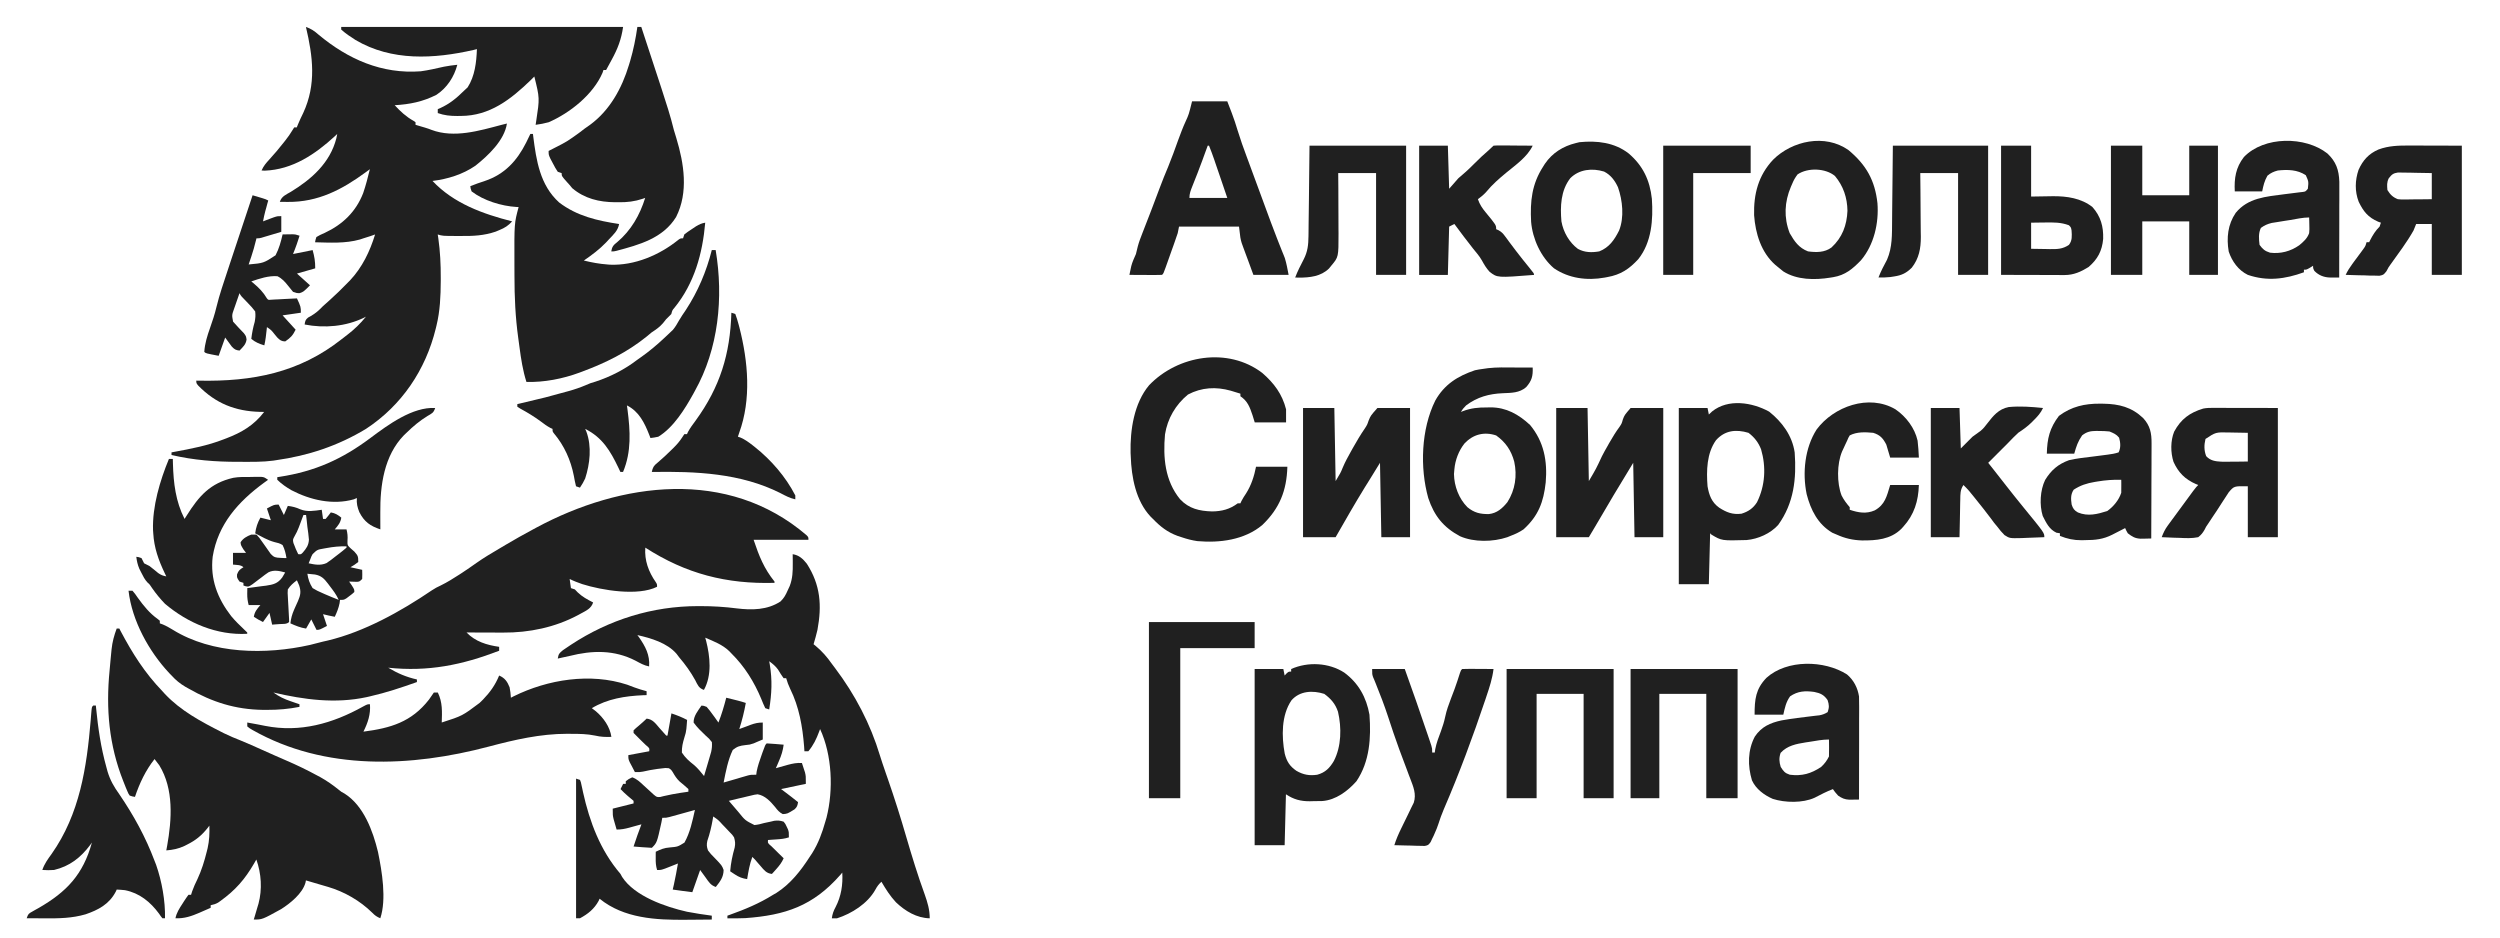 <?xml version="1.0" encoding="UTF-8"?> <svg xmlns="http://www.w3.org/2000/svg" width="56" height="21" viewBox="0 0 56 21" fill="none"><path d="M6.853 0.604C6.968 0.643 7.043 0.694 7.134 0.775C7.795 1.327 8.555 1.663 9.425 1.597C9.601 1.573 9.772 1.533 9.945 1.494C10.044 1.474 10.143 1.462 10.244 1.451C10.172 1.724 10.013 1.968 9.776 2.124C9.468 2.28 9.182 2.336 8.841 2.357C8.972 2.498 9.097 2.615 9.265 2.708C9.28 2.718 9.294 2.727 9.308 2.738C9.308 2.757 9.308 2.776 9.308 2.796C9.326 2.801 9.344 2.807 9.362 2.812C9.387 2.819 9.411 2.827 9.436 2.834C9.463 2.842 9.491 2.85 9.518 2.858C9.601 2.884 9.601 2.884 9.665 2.909C10.173 3.1 10.738 2.928 11.238 2.796C11.277 2.786 11.316 2.776 11.355 2.767C11.3 3.142 10.935 3.486 10.648 3.713C10.366 3.907 10.026 4.012 9.688 4.053C10.162 4.557 10.817 4.792 11.472 4.959C11.385 5.055 11.308 5.104 11.188 5.153C11.16 5.165 11.132 5.177 11.102 5.189C10.84 5.278 10.599 5.289 10.322 5.286C10.267 5.286 10.267 5.286 10.211 5.286C9.915 5.285 9.915 5.285 9.805 5.252C9.809 5.279 9.814 5.307 9.818 5.336C9.86 5.633 9.874 5.925 9.873 6.225C9.873 6.248 9.873 6.27 9.873 6.293C9.871 6.634 9.858 6.965 9.776 7.298C9.771 7.318 9.766 7.339 9.761 7.36C9.534 8.287 8.998 9.082 8.198 9.607C7.571 9.986 6.904 10.208 6.18 10.309C6.151 10.313 6.151 10.313 6.122 10.318C5.885 10.35 5.644 10.345 5.406 10.345C5.382 10.345 5.358 10.345 5.333 10.345C4.828 10.345 4.335 10.308 3.842 10.192C3.842 10.173 3.842 10.153 3.842 10.133C3.862 10.13 3.881 10.126 3.902 10.122C4.281 10.052 4.651 9.982 5.011 9.841C5.03 9.834 5.05 9.826 5.069 9.819C5.414 9.687 5.689 9.526 5.917 9.227C5.887 9.227 5.856 9.226 5.824 9.226C5.272 9.211 4.835 9.039 4.443 8.64C4.397 8.584 4.397 8.584 4.397 8.526C4.418 8.526 4.438 8.527 4.459 8.527C5.657 8.55 6.702 8.35 7.655 7.596C7.697 7.563 7.74 7.531 7.782 7.498C7.94 7.377 8.073 7.248 8.198 7.093C8.183 7.101 8.169 7.108 8.154 7.116C7.747 7.314 7.267 7.356 6.824 7.269C6.834 7.194 6.841 7.161 6.902 7.113C6.922 7.103 6.942 7.092 6.962 7.08C7.07 7.018 7.146 6.95 7.233 6.859C7.279 6.818 7.325 6.776 7.372 6.735C7.516 6.606 7.654 6.472 7.788 6.333C7.814 6.307 7.814 6.307 7.841 6.28C8.115 5.988 8.286 5.631 8.402 5.252C8.367 5.264 8.331 5.277 8.294 5.29C8.243 5.307 8.191 5.323 8.139 5.339C8.114 5.348 8.088 5.356 8.062 5.365C7.733 5.457 7.395 5.435 7.057 5.427C7.067 5.371 7.067 5.371 7.087 5.31C7.168 5.263 7.168 5.263 7.273 5.217C7.677 5.028 7.972 4.744 8.135 4.326C8.195 4.15 8.241 3.971 8.285 3.79C8.255 3.812 8.224 3.835 8.193 3.858C7.661 4.248 7.124 4.53 6.445 4.523C6.412 4.522 6.379 4.522 6.344 4.522C6.319 4.521 6.294 4.521 6.268 4.521C6.31 4.395 6.404 4.362 6.513 4.298C6.979 4.014 7.393 3.649 7.534 3.099C7.541 3.067 7.548 3.034 7.554 3.001C7.537 3.017 7.52 3.032 7.503 3.049C7.06 3.456 6.553 3.799 5.93 3.823C5.906 3.822 5.883 3.82 5.859 3.819C5.902 3.72 5.959 3.653 6.032 3.574C6.144 3.452 6.25 3.326 6.352 3.196C6.366 3.179 6.379 3.162 6.393 3.144C6.451 3.07 6.504 2.997 6.552 2.915C6.564 2.895 6.577 2.875 6.59 2.854C6.609 2.854 6.628 2.854 6.648 2.854C6.656 2.834 6.664 2.814 6.672 2.793C6.709 2.703 6.75 2.616 6.793 2.529C7.089 1.889 7.009 1.266 6.853 0.604Z" fill="#202020"></path><path d="M18.067 11.989C18.109 12.033 18.109 12.033 18.109 12.092C17.704 12.092 17.299 12.092 16.881 12.092C17.004 12.459 17.114 12.734 17.349 13.027C17.349 13.037 17.349 13.047 17.349 13.056C16.271 13.086 15.367 12.854 14.455 12.267C14.433 12.552 14.528 12.809 14.69 13.041C14.718 13.086 14.718 13.086 14.718 13.144C14.292 13.358 13.481 13.223 13.042 13.084C12.945 13.05 12.851 13.015 12.76 12.969C12.769 13.036 12.779 13.104 12.789 13.174C12.818 13.183 12.847 13.193 12.877 13.203C12.897 13.224 12.918 13.246 12.939 13.268C13.044 13.369 13.158 13.429 13.286 13.495C13.243 13.631 13.131 13.678 13.014 13.742C12.992 13.753 12.971 13.765 12.95 13.777C12.434 14.053 11.854 14.174 11.27 14.17C11.246 14.17 11.222 14.17 11.198 14.17C11.123 14.17 11.049 14.17 10.975 14.169C10.924 14.169 10.873 14.169 10.822 14.169C10.698 14.168 10.574 14.168 10.45 14.167C10.648 14.372 10.904 14.449 11.181 14.489C11.181 14.518 11.181 14.547 11.181 14.577C10.351 14.896 9.591 15.051 8.696 14.957C8.905 15.082 9.102 15.167 9.339 15.22C9.339 15.239 9.339 15.258 9.339 15.278C8.993 15.401 8.647 15.517 8.289 15.598C8.25 15.607 8.25 15.607 8.211 15.616C7.509 15.767 6.815 15.673 6.124 15.512C6.25 15.603 6.366 15.659 6.515 15.709C6.551 15.722 6.588 15.734 6.625 15.747C6.653 15.757 6.68 15.766 6.708 15.775C6.708 15.794 6.708 15.814 6.708 15.834C6.467 15.881 6.235 15.902 5.989 15.901C5.956 15.901 5.922 15.901 5.888 15.901C5.272 15.892 4.758 15.729 4.224 15.424C4.187 15.403 4.187 15.403 4.149 15.382C4.03 15.311 3.937 15.235 3.844 15.132C3.827 15.115 3.81 15.098 3.793 15.08C3.335 14.592 2.956 13.903 2.879 13.232C2.908 13.232 2.937 13.232 2.967 13.232C3.025 13.3 3.025 13.3 3.089 13.393C3.216 13.569 3.35 13.736 3.529 13.863C3.546 13.877 3.563 13.89 3.58 13.904C3.58 13.924 3.58 13.943 3.58 13.963C3.602 13.971 3.623 13.979 3.645 13.987C3.726 14.021 3.796 14.061 3.871 14.107C4.757 14.656 5.955 14.668 6.941 14.447C7.04 14.423 7.137 14.398 7.235 14.372C7.27 14.364 7.305 14.356 7.341 14.348C8.158 14.153 8.981 13.694 9.671 13.225C9.738 13.18 9.802 13.146 9.875 13.113C10.02 13.042 10.154 12.958 10.29 12.87C10.31 12.857 10.33 12.844 10.35 12.831C10.46 12.759 10.568 12.684 10.675 12.608C10.836 12.495 11.003 12.395 11.172 12.296C11.223 12.265 11.274 12.235 11.325 12.205C11.528 12.085 11.733 11.969 11.941 11.858C11.966 11.845 11.99 11.832 12.015 11.818C13.913 10.798 16.303 10.477 18.067 11.989Z" fill="#202020"></path><path d="M2.614 14.079C2.633 14.079 2.653 14.079 2.673 14.079C2.686 14.105 2.686 14.105 2.7 14.132C2.966 14.635 3.242 15.072 3.637 15.482C3.656 15.503 3.675 15.524 3.694 15.545C4.045 15.919 4.508 16.167 4.96 16.396C4.978 16.405 4.997 16.415 5.015 16.424C5.141 16.486 5.268 16.539 5.398 16.59C5.554 16.653 5.706 16.722 5.859 16.791C5.929 16.822 6 16.854 6.07 16.885C6.104 16.9 6.138 16.916 6.173 16.931C6.254 16.967 6.335 17.002 6.416 17.037C6.651 17.138 6.879 17.248 7.103 17.37C7.127 17.383 7.151 17.395 7.175 17.408C7.323 17.491 7.455 17.583 7.587 17.69C7.644 17.737 7.644 17.737 7.719 17.777C8.147 18.048 8.354 18.615 8.467 19.084C8.557 19.522 8.661 20.142 8.519 20.569C8.441 20.537 8.396 20.505 8.336 20.443C8.066 20.177 7.713 19.974 7.35 19.867C7.308 19.855 7.265 19.842 7.223 19.83C7.1 19.793 6.976 19.757 6.853 19.721C6.847 19.748 6.847 19.748 6.842 19.775C6.773 20.016 6.503 20.234 6.298 20.364C5.874 20.598 5.874 20.598 5.684 20.598C5.692 20.571 5.692 20.571 5.701 20.544C5.725 20.465 5.748 20.385 5.771 20.306C5.778 20.286 5.784 20.265 5.79 20.244C5.877 19.92 5.854 19.567 5.742 19.253C5.725 19.282 5.709 19.311 5.692 19.341C5.484 19.699 5.273 19.94 4.936 20.183C4.92 20.194 4.903 20.206 4.886 20.218C4.831 20.25 4.781 20.264 4.719 20.277C4.719 20.296 4.719 20.315 4.719 20.335C4.655 20.363 4.591 20.391 4.527 20.419C4.509 20.427 4.491 20.435 4.473 20.443C4.294 20.521 4.127 20.579 3.93 20.569C3.956 20.443 4.019 20.347 4.089 20.24C4.101 20.221 4.112 20.202 4.125 20.183C4.155 20.135 4.189 20.089 4.222 20.043C4.241 20.043 4.261 20.043 4.28 20.043C4.288 20.017 4.296 19.992 4.304 19.966C4.338 19.87 4.378 19.783 4.423 19.692C4.516 19.492 4.578 19.292 4.631 19.078C4.638 19.052 4.644 19.025 4.651 18.998C4.689 18.828 4.696 18.667 4.69 18.494C4.676 18.512 4.663 18.53 4.649 18.549C4.513 18.718 4.384 18.823 4.191 18.919C4.172 18.929 4.152 18.939 4.132 18.949C3.996 19.013 3.875 19.037 3.725 19.049C3.734 18.998 3.734 18.998 3.744 18.946C3.849 18.357 3.896 17.676 3.568 17.142C3.534 17.094 3.498 17.048 3.462 17.003C3.261 17.257 3.126 17.544 3.023 17.85C2.969 17.842 2.969 17.842 2.906 17.821C2.874 17.775 2.874 17.775 2.849 17.714C2.84 17.692 2.83 17.669 2.82 17.646C2.811 17.622 2.801 17.598 2.791 17.573C2.781 17.548 2.771 17.523 2.761 17.497C2.441 16.689 2.37 15.877 2.455 15.017C2.462 14.936 2.47 14.855 2.477 14.774C2.482 14.722 2.487 14.67 2.492 14.618C2.494 14.594 2.497 14.57 2.499 14.546C2.516 14.381 2.556 14.234 2.614 14.079ZM4.719 18.377C4.748 18.435 4.748 18.435 4.748 18.435L4.719 18.377Z" fill="#202020"></path><path d="M17.756 12.414C17.899 12.435 17.987 12.519 18.074 12.629C18.38 13.106 18.412 13.563 18.311 14.109C18.286 14.217 18.256 14.324 18.224 14.431C18.239 14.443 18.253 14.455 18.269 14.467C18.415 14.589 18.524 14.714 18.633 14.869C18.657 14.902 18.682 14.934 18.706 14.966C19.153 15.559 19.498 16.216 19.712 16.928C19.747 17.041 19.785 17.153 19.824 17.265C19.831 17.286 19.838 17.306 19.845 17.327C19.86 17.369 19.875 17.411 19.889 17.453C20.038 17.881 20.174 18.311 20.3 18.746C20.427 19.18 20.559 19.612 20.714 20.037C20.777 20.214 20.826 20.38 20.826 20.57C20.534 20.564 20.277 20.409 20.069 20.211C19.939 20.072 19.84 19.915 19.744 19.751C19.68 19.811 19.648 19.854 19.605 19.934C19.433 20.24 19.08 20.464 18.75 20.57C18.711 20.57 18.673 20.57 18.633 20.57C18.645 20.474 18.672 20.402 18.717 20.319C18.843 20.076 18.883 19.818 18.867 19.546C18.844 19.573 18.844 19.573 18.821 19.6C18.212 20.293 17.59 20.502 16.694 20.566C16.561 20.572 16.428 20.572 16.294 20.57C16.294 20.55 16.294 20.531 16.294 20.511C16.311 20.505 16.327 20.499 16.344 20.493C16.688 20.37 17.007 20.238 17.318 20.043C17.354 20.023 17.354 20.023 17.39 20.002C17.706 19.801 17.936 19.506 18.136 19.196C18.155 19.166 18.175 19.137 18.195 19.107C18.332 18.886 18.417 18.656 18.487 18.406C18.496 18.375 18.506 18.343 18.515 18.311C18.671 17.691 18.64 16.916 18.37 16.331C18.363 16.349 18.357 16.368 18.349 16.387C18.287 16.553 18.222 16.692 18.107 16.828C18.078 16.828 18.049 16.828 18.019 16.828C18.017 16.792 18.014 16.756 18.012 16.719C17.976 16.27 17.901 15.837 17.7 15.43C17.662 15.352 17.634 15.273 17.61 15.191C17.591 15.191 17.571 15.191 17.552 15.191C17.506 15.128 17.467 15.063 17.427 14.997C17.37 14.919 17.307 14.868 17.23 14.811C17.236 14.847 17.236 14.847 17.243 14.883C17.302 15.238 17.287 15.537 17.23 15.892C17.201 15.883 17.172 15.873 17.142 15.863C17.109 15.794 17.08 15.727 17.053 15.657C16.893 15.273 16.679 14.928 16.382 14.635C16.358 14.61 16.358 14.61 16.334 14.585C16.182 14.439 15.989 14.366 15.797 14.284C15.804 14.308 15.81 14.331 15.817 14.355C15.906 14.707 15.951 15.121 15.768 15.454C15.65 15.414 15.627 15.341 15.573 15.236C15.47 15.049 15.352 14.886 15.213 14.723C15.194 14.698 15.175 14.673 15.156 14.647C14.947 14.402 14.582 14.294 14.277 14.226C14.289 14.242 14.301 14.258 14.313 14.274C14.456 14.478 14.56 14.672 14.54 14.928C14.427 14.907 14.338 14.854 14.237 14.8C13.76 14.554 13.268 14.565 12.757 14.694C12.705 14.706 12.652 14.717 12.6 14.728C12.548 14.74 12.548 14.74 12.494 14.752C12.512 14.648 12.522 14.636 12.611 14.563C12.65 14.536 12.689 14.51 12.728 14.484C12.749 14.47 12.77 14.455 12.792 14.441C13.645 13.88 14.614 13.577 15.635 13.577C15.654 13.577 15.674 13.577 15.694 13.577C15.967 13.577 16.233 13.593 16.504 13.628C16.842 13.669 17.188 13.666 17.483 13.473C17.564 13.395 17.601 13.324 17.646 13.221C17.661 13.189 17.676 13.157 17.691 13.124C17.754 12.956 17.76 12.799 17.758 12.622C17.758 12.592 17.758 12.592 17.758 12.561C17.757 12.512 17.757 12.463 17.756 12.414Z" fill="#202020"></path><path d="M11.88 3C11.899 3 11.918 3 11.938 3C11.94 3.017 11.942 3.034 11.944 3.051C12.013 3.594 12.094 4.144 12.523 4.534C12.922 4.84 13.382 4.944 13.868 5.018C13.841 5.171 13.737 5.258 13.634 5.368C13.616 5.388 13.598 5.407 13.58 5.427C13.428 5.586 13.259 5.712 13.078 5.836C13.253 5.879 13.425 5.911 13.605 5.924C13.634 5.926 13.634 5.926 13.663 5.929C14.214 5.952 14.775 5.713 15.196 5.371C15.242 5.339 15.242 5.339 15.3 5.339C15.31 5.31 15.319 5.281 15.329 5.251C15.405 5.193 15.405 5.193 15.499 5.131C15.53 5.11 15.561 5.09 15.593 5.068C15.665 5.026 15.716 5.001 15.797 4.988C15.737 5.679 15.555 6.343 15.109 6.892C15.06 6.948 15.06 6.948 15.037 7.035C14.999 7.074 14.96 7.113 14.92 7.152C14.897 7.18 14.874 7.209 14.851 7.239C14.771 7.33 14.699 7.379 14.599 7.444C14.558 7.478 14.517 7.512 14.476 7.546C14.041 7.894 13.569 8.127 13.049 8.321C13.027 8.329 13.005 8.338 12.982 8.346C12.61 8.484 12.19 8.567 11.792 8.555C11.711 8.3 11.672 8.044 11.637 7.78C11.628 7.711 11.618 7.642 11.609 7.573C11.544 7.107 11.524 6.65 11.524 6.18C11.524 6.084 11.523 5.988 11.523 5.892C11.52 5.001 11.52 5.001 11.617 4.638C11.601 4.637 11.585 4.637 11.568 4.636C11.232 4.616 10.833 4.494 10.564 4.287C10.541 4.223 10.541 4.223 10.535 4.17C10.581 4.153 10.581 4.153 10.628 4.135C10.65 4.127 10.671 4.119 10.693 4.11C10.747 4.09 10.801 4.072 10.856 4.055C11.303 3.906 11.579 3.605 11.787 3.192C11.818 3.129 11.849 3.065 11.88 3Z" fill="#202020"></path><path d="M16.268 15.629C16.325 15.643 16.381 15.657 16.438 15.671C16.485 15.683 16.485 15.683 16.533 15.695C16.592 15.71 16.649 15.727 16.706 15.746C16.67 15.946 16.622 16.138 16.56 16.331C16.588 16.32 16.617 16.31 16.646 16.299C16.683 16.285 16.72 16.271 16.758 16.258C16.776 16.251 16.795 16.244 16.814 16.236C16.912 16.201 16.98 16.185 17.086 16.185C17.086 16.31 17.086 16.435 17.086 16.565C17.046 16.581 17.006 16.598 16.964 16.616C16.924 16.633 16.924 16.633 16.884 16.651C16.794 16.681 16.794 16.681 16.697 16.69C16.572 16.705 16.514 16.719 16.414 16.799C16.305 17.026 16.258 17.282 16.209 17.529C16.227 17.524 16.245 17.519 16.264 17.513C16.346 17.489 16.427 17.465 16.509 17.442C16.537 17.433 16.566 17.425 16.595 17.416C16.622 17.408 16.649 17.4 16.678 17.392C16.703 17.385 16.728 17.378 16.754 17.37C16.823 17.354 16.823 17.354 16.94 17.354C16.943 17.33 16.946 17.307 16.949 17.282C16.974 17.157 17.014 17.041 17.057 16.921C17.065 16.898 17.073 16.875 17.081 16.852C17.141 16.686 17.141 16.686 17.174 16.652C17.238 16.655 17.302 16.66 17.366 16.665C17.401 16.668 17.436 16.671 17.472 16.674C17.499 16.677 17.526 16.679 17.554 16.681C17.537 16.813 17.503 16.922 17.45 17.043C17.437 17.074 17.423 17.105 17.41 17.137C17.399 17.16 17.389 17.184 17.379 17.208C17.409 17.199 17.439 17.191 17.47 17.182C17.509 17.171 17.549 17.16 17.589 17.149C17.608 17.144 17.628 17.138 17.648 17.132C17.756 17.103 17.852 17.084 17.963 17.091C17.978 17.136 17.993 17.181 18.007 17.226C18.015 17.251 18.023 17.276 18.032 17.302C18.051 17.383 18.051 17.383 18.051 17.558C17.868 17.597 17.684 17.636 17.496 17.675C17.531 17.702 17.567 17.729 17.604 17.756C17.696 17.825 17.786 17.895 17.876 17.968C17.865 18.043 17.855 18.077 17.798 18.129C17.637 18.229 17.637 18.229 17.534 18.236C17.457 18.197 17.415 18.146 17.363 18.078C17.259 17.952 17.136 17.819 16.97 17.792C16.895 17.802 16.895 17.802 16.817 17.822C16.789 17.828 16.76 17.835 16.731 17.842C16.686 17.853 16.686 17.853 16.641 17.864C16.61 17.871 16.58 17.878 16.549 17.885C16.475 17.903 16.401 17.921 16.326 17.939C16.369 17.988 16.411 18.037 16.453 18.087C16.483 18.121 16.512 18.156 16.542 18.191C16.692 18.377 16.692 18.377 16.899 18.481C16.975 18.474 17.042 18.458 17.116 18.436C17.167 18.424 17.219 18.413 17.271 18.403C17.294 18.397 17.317 18.392 17.34 18.386C17.421 18.375 17.477 18.38 17.554 18.406C17.594 18.456 17.594 18.456 17.622 18.518C17.631 18.538 17.641 18.558 17.651 18.579C17.671 18.64 17.671 18.64 17.671 18.757C17.574 18.789 17.49 18.796 17.388 18.803C17.353 18.805 17.319 18.808 17.283 18.81C17.257 18.812 17.231 18.814 17.203 18.816C17.197 18.886 17.197 18.886 17.28 18.956C17.313 18.989 17.346 19.021 17.379 19.053C17.395 19.07 17.412 19.086 17.429 19.103C17.471 19.144 17.512 19.184 17.554 19.225C17.512 19.32 17.459 19.389 17.39 19.466C17.371 19.487 17.353 19.507 17.334 19.529C17.32 19.544 17.306 19.56 17.291 19.576C17.167 19.562 17.118 19.494 17.039 19.402C17.016 19.376 16.994 19.35 16.97 19.323C16.951 19.3 16.931 19.277 16.911 19.254C16.892 19.235 16.872 19.215 16.852 19.195C16.791 19.357 16.764 19.523 16.736 19.692C16.628 19.676 16.554 19.648 16.463 19.588C16.443 19.575 16.423 19.562 16.402 19.548C16.386 19.538 16.371 19.528 16.356 19.517C16.371 19.332 16.406 19.163 16.457 18.985C16.474 18.895 16.468 18.845 16.443 18.757C16.404 18.699 16.404 18.699 16.353 18.648C16.335 18.629 16.317 18.61 16.298 18.59C16.279 18.57 16.26 18.551 16.241 18.53C16.222 18.511 16.203 18.491 16.183 18.47C16.089 18.366 16.089 18.366 15.976 18.289C15.972 18.309 15.969 18.329 15.966 18.349C15.937 18.517 15.9 18.675 15.844 18.836C15.826 18.921 15.83 18.967 15.859 19.049C15.923 19.132 15.923 19.132 16.003 19.212C16.172 19.388 16.172 19.388 16.209 19.488C16.206 19.652 16.132 19.743 16.034 19.868C15.919 19.83 15.877 19.756 15.809 19.661C15.768 19.604 15.726 19.547 15.683 19.488C15.625 19.652 15.568 19.816 15.508 19.985C15.361 19.966 15.215 19.948 15.069 19.926C15.078 19.89 15.086 19.853 15.095 19.815C15.13 19.658 15.158 19.5 15.186 19.342C15.16 19.352 15.133 19.363 15.106 19.374C15.072 19.387 15.037 19.401 15.002 19.415C14.967 19.428 14.933 19.442 14.898 19.456C14.806 19.488 14.806 19.488 14.719 19.488C14.691 19.396 14.686 19.314 14.688 19.218C14.688 19.191 14.688 19.165 14.688 19.139C14.689 19.119 14.689 19.099 14.689 19.079C14.801 19.025 14.877 18.992 15.002 18.983C15.182 18.967 15.182 18.967 15.332 18.874C15.457 18.651 15.511 18.391 15.566 18.143C15.547 18.148 15.528 18.154 15.509 18.159C15.422 18.183 15.336 18.207 15.25 18.231C15.22 18.239 15.19 18.248 15.159 18.256C15.116 18.268 15.116 18.268 15.072 18.28C15.046 18.288 15.019 18.295 14.992 18.302C14.923 18.319 14.923 18.319 14.835 18.319C14.829 18.354 14.822 18.39 14.815 18.426C14.716 18.876 14.716 18.876 14.602 18.991C14.533 18.988 14.464 18.984 14.395 18.978C14.357 18.975 14.32 18.972 14.281 18.969C14.237 18.965 14.237 18.965 14.192 18.962C14.247 18.794 14.305 18.629 14.368 18.465C14.337 18.473 14.307 18.482 14.276 18.49C14.236 18.501 14.196 18.512 14.156 18.523C14.126 18.532 14.126 18.532 14.095 18.54C13.996 18.567 13.916 18.582 13.812 18.582C13.797 18.531 13.783 18.481 13.768 18.43C13.76 18.402 13.752 18.374 13.744 18.345C13.725 18.26 13.725 18.26 13.725 18.114C13.879 18.075 14.033 18.037 14.192 17.997C14.192 17.978 14.192 17.958 14.192 17.939C14.15 17.902 14.107 17.866 14.064 17.831C14.005 17.783 13.953 17.73 13.9 17.675C13.919 17.637 13.939 17.598 13.959 17.558C13.978 17.558 13.997 17.558 14.017 17.558C14.017 17.539 14.017 17.52 14.017 17.5C14.083 17.449 14.083 17.449 14.163 17.412C14.27 17.45 14.343 17.523 14.424 17.599C14.473 17.644 14.523 17.689 14.572 17.734C14.597 17.756 14.621 17.779 14.646 17.802C14.714 17.857 14.714 17.857 14.79 17.852C14.815 17.845 14.839 17.839 14.865 17.833C14.993 17.803 15.12 17.779 15.25 17.759C15.283 17.755 15.315 17.75 15.348 17.745C15.372 17.741 15.396 17.738 15.42 17.734C15.42 17.715 15.42 17.695 15.42 17.675C15.357 17.615 15.29 17.561 15.223 17.505C15.155 17.44 15.116 17.377 15.069 17.295C15.033 17.241 15.033 17.241 14.982 17.208C14.904 17.201 14.904 17.201 14.819 17.213C14.788 17.217 14.757 17.22 14.725 17.224C14.616 17.239 14.509 17.259 14.402 17.284C14.338 17.295 14.338 17.295 14.222 17.295C14.197 17.249 14.173 17.202 14.149 17.155C14.128 17.116 14.128 17.116 14.107 17.076C14.075 17.003 14.075 17.003 14.075 16.915C14.23 16.887 14.384 16.858 14.543 16.828C14.55 16.758 14.55 16.758 14.466 16.689C14.434 16.657 14.401 16.625 14.368 16.594C14.308 16.537 14.25 16.479 14.192 16.418C14.192 16.399 14.192 16.38 14.192 16.36C14.241 16.312 14.241 16.312 14.306 16.258C14.367 16.205 14.427 16.154 14.485 16.097C14.62 16.111 14.684 16.206 14.768 16.303C14.819 16.362 14.871 16.419 14.923 16.477C14.933 16.477 14.943 16.477 14.952 16.477C14.981 16.313 15.01 16.149 15.04 15.98C15.167 16.022 15.274 16.065 15.391 16.126C15.388 16.166 15.385 16.205 15.382 16.245C15.38 16.271 15.377 16.298 15.375 16.326C15.362 16.418 15.362 16.418 15.329 16.524C15.294 16.641 15.271 16.735 15.274 16.857C15.351 16.976 15.438 17.051 15.55 17.139C15.633 17.211 15.701 17.297 15.771 17.383C15.8 17.284 15.83 17.185 15.859 17.085C15.867 17.057 15.875 17.029 15.884 17C15.896 16.959 15.896 16.959 15.908 16.918C15.915 16.893 15.923 16.868 15.93 16.842C15.947 16.765 15.953 16.701 15.946 16.623C15.887 16.547 15.887 16.547 15.807 16.477C15.709 16.384 15.616 16.295 15.537 16.185C15.533 16.04 15.635 15.92 15.713 15.805C15.762 15.808 15.762 15.808 15.829 15.834C15.88 15.892 15.924 15.948 15.968 16.011C15.98 16.028 15.992 16.044 16.005 16.061C16.034 16.102 16.063 16.143 16.093 16.185C16.165 16.002 16.219 15.819 16.268 15.629Z" fill="#202020"></path><path d="M11.181 15.132C11.309 15.187 11.364 15.268 11.415 15.395C11.432 15.474 11.438 15.548 11.444 15.629C11.464 15.618 11.485 15.608 11.506 15.597C12.272 15.218 13.225 15.067 14.049 15.337C14.103 15.357 14.157 15.377 14.21 15.398C14.3 15.432 14.391 15.458 14.484 15.483C14.484 15.512 14.484 15.541 14.484 15.571C14.445 15.572 14.445 15.572 14.406 15.573C14.003 15.591 13.608 15.652 13.257 15.863C13.286 15.885 13.316 15.908 13.346 15.931C13.518 16.077 13.663 16.28 13.695 16.506C13.566 16.511 13.455 16.507 13.33 16.477C13.152 16.44 12.979 16.438 12.798 16.438C12.767 16.438 12.737 16.438 12.705 16.437C12.104 16.437 11.529 16.57 10.951 16.723C9.213 17.184 7.28 17.272 5.66 16.354C5.589 16.313 5.589 16.313 5.539 16.272C5.539 16.243 5.539 16.214 5.539 16.184C5.568 16.19 5.568 16.19 5.597 16.195C5.654 16.206 5.711 16.216 5.768 16.226C5.826 16.236 5.883 16.248 5.941 16.26C6.722 16.414 7.45 16.207 8.132 15.827C8.229 15.775 8.229 15.775 8.287 15.775C8.304 16.001 8.241 16.188 8.141 16.389C8.749 16.31 9.217 16.174 9.609 15.671C9.647 15.619 9.684 15.566 9.719 15.512C9.748 15.512 9.777 15.512 9.807 15.512C9.915 15.732 9.903 15.946 9.895 16.184C10.357 16.035 10.357 16.035 10.742 15.746C10.768 15.721 10.793 15.696 10.82 15.67C10.979 15.505 11.094 15.344 11.181 15.132Z" fill="#202020"></path><path d="M7.643 0.604C9.726 0.604 11.81 0.604 13.957 0.604C13.918 0.88 13.836 1.093 13.703 1.336C13.691 1.359 13.679 1.381 13.666 1.404C13.637 1.459 13.607 1.514 13.577 1.568C13.558 1.568 13.538 1.568 13.518 1.568C13.511 1.589 13.503 1.61 13.496 1.632C13.285 2.119 12.768 2.53 12.291 2.738C12.194 2.765 12.098 2.783 11.998 2.796C12.005 2.75 12.005 2.75 12.012 2.704C12.089 2.197 12.089 2.197 11.969 1.714C11.929 1.754 11.929 1.754 11.889 1.794C11.441 2.227 10.97 2.596 10.323 2.597C10.296 2.597 10.269 2.598 10.241 2.598C10.084 2.598 9.954 2.585 9.806 2.533C9.806 2.504 9.806 2.475 9.806 2.445C9.824 2.438 9.841 2.43 9.86 2.422C10.071 2.326 10.226 2.199 10.39 2.036C10.432 1.997 10.432 1.997 10.475 1.957C10.637 1.705 10.672 1.395 10.683 1.1C10.659 1.106 10.636 1.112 10.612 1.118C9.717 1.322 8.775 1.374 7.964 0.896C7.852 0.825 7.741 0.751 7.643 0.662C7.643 0.643 7.643 0.623 7.643 0.604Z" fill="#202020"></path><path d="M14.277 0.604C14.306 0.604 14.335 0.604 14.365 0.604C14.435 0.818 14.505 1.033 14.576 1.247C14.608 1.347 14.641 1.446 14.674 1.546C14.706 1.642 14.737 1.739 14.769 1.835C14.787 1.889 14.804 1.943 14.822 1.997C14.921 2.301 15.02 2.603 15.095 2.913C15.113 2.973 15.131 3.034 15.15 3.094C15.322 3.662 15.425 4.308 15.145 4.86C14.851 5.339 14.318 5.483 13.807 5.619C13.751 5.632 13.751 5.632 13.692 5.632C13.709 5.526 13.742 5.488 13.826 5.423C14.136 5.161 14.332 4.819 14.452 4.433C14.435 4.439 14.417 4.445 14.399 4.452C14.213 4.514 14.049 4.533 13.853 4.53C13.828 4.53 13.802 4.53 13.776 4.53C13.423 4.527 13.094 4.449 12.819 4.216C12.798 4.191 12.778 4.166 12.757 4.141C12.733 4.115 12.733 4.115 12.709 4.088C12.581 3.945 12.581 3.945 12.581 3.878C12.553 3.868 12.524 3.858 12.494 3.848C12.44 3.765 12.44 3.765 12.386 3.662C12.368 3.628 12.35 3.594 12.331 3.559C12.289 3.468 12.289 3.468 12.289 3.381C12.322 3.364 12.355 3.347 12.389 3.33C12.703 3.17 12.703 3.17 12.988 2.964C13.059 2.905 13.134 2.854 13.21 2.801C13.659 2.475 13.932 1.976 14.089 1.453C14.102 1.409 14.102 1.409 14.116 1.364C14.19 1.113 14.24 0.862 14.277 0.604Z" fill="#202020"></path><path d="M15.944 5.602C15.973 5.602 16.002 5.602 16.031 5.602C16.209 6.667 16.096 7.81 15.564 8.759C15.553 8.778 15.543 8.797 15.533 8.816C15.344 9.158 15.087 9.577 14.745 9.783C14.651 9.802 14.651 9.802 14.57 9.812C14.561 9.789 14.553 9.767 14.544 9.743C14.438 9.474 14.315 9.217 14.043 9.081C14.048 9.112 14.052 9.143 14.056 9.175C14.118 9.652 14.147 10.119 13.956 10.572C13.937 10.572 13.917 10.572 13.897 10.572C13.883 10.541 13.868 10.51 13.853 10.479C13.673 10.103 13.496 9.801 13.108 9.607C13.117 9.628 13.126 9.648 13.135 9.669C13.258 10 13.215 10.389 13.108 10.718C13.074 10.792 13.037 10.855 12.991 10.923C12.962 10.913 12.933 10.903 12.903 10.893C12.883 10.814 12.868 10.738 12.854 10.658C12.785 10.306 12.64 9.982 12.407 9.706C12.377 9.666 12.377 9.666 12.377 9.607C12.361 9.6 12.345 9.592 12.328 9.585C12.25 9.543 12.184 9.494 12.114 9.441C11.967 9.332 11.814 9.24 11.653 9.152C11.632 9.139 11.61 9.125 11.588 9.11C11.588 9.091 11.588 9.072 11.588 9.052C11.622 9.044 11.622 9.044 11.656 9.036C12.215 8.905 12.215 8.905 12.768 8.752C12.791 8.745 12.814 8.738 12.837 8.731C12.971 8.69 13.097 8.64 13.225 8.584C13.262 8.572 13.3 8.56 13.338 8.549C13.677 8.438 13.995 8.274 14.277 8.058C14.303 8.04 14.329 8.021 14.356 8.002C14.547 7.868 14.721 7.721 14.891 7.561C14.913 7.541 14.935 7.52 14.957 7.499C14.988 7.47 14.988 7.47 15.019 7.44C15.037 7.423 15.055 7.406 15.073 7.389C15.129 7.322 15.17 7.251 15.212 7.175C15.258 7.095 15.311 7.02 15.363 6.943C15.633 6.53 15.824 6.081 15.944 5.602Z" fill="#202020"></path><path d="M28.275 8.354C28.538 8.582 28.722 8.828 28.808 9.169C28.808 9.265 28.808 9.362 28.808 9.461C28.576 9.461 28.345 9.461 28.106 9.461C28.081 9.38 28.081 9.38 28.055 9.297C27.995 9.118 27.946 8.984 27.785 8.876C27.785 8.857 27.785 8.838 27.785 8.818C27.739 8.804 27.693 8.79 27.648 8.776C27.622 8.768 27.597 8.76 27.57 8.752C27.239 8.659 26.916 8.676 26.61 8.838C26.334 9.065 26.152 9.375 26.096 9.731C26.05 10.248 26.094 10.767 26.433 11.182C26.632 11.395 26.866 11.447 27.149 11.456C27.369 11.454 27.55 11.407 27.726 11.274C27.745 11.274 27.765 11.274 27.785 11.274C27.793 11.256 27.801 11.239 27.809 11.222C27.84 11.162 27.875 11.108 27.912 11.053C28.029 10.868 28.093 10.668 28.135 10.455C28.367 10.455 28.598 10.455 28.837 10.455C28.822 10.988 28.664 11.388 28.274 11.762C27.873 12.096 27.323 12.165 26.82 12.121C26.698 12.103 26.586 12.074 26.469 12.034C26.425 12.019 26.425 12.019 26.38 12.005C26.151 11.921 25.994 11.798 25.826 11.624C25.809 11.608 25.792 11.591 25.775 11.574C25.443 11.222 25.344 10.69 25.329 10.221C25.328 10.196 25.327 10.17 25.325 10.144C25.313 9.632 25.402 9.033 25.739 8.63C26.381 7.958 27.506 7.767 28.275 8.354Z" fill="#202020"></path><path d="M26.702 2.27C26.962 2.27 27.223 2.27 27.491 2.27C27.531 2.374 27.531 2.374 27.572 2.48C27.58 2.501 27.588 2.522 27.596 2.543C27.643 2.667 27.684 2.792 27.722 2.919C27.783 3.119 27.853 3.314 27.926 3.51C27.94 3.548 27.954 3.585 27.968 3.623C27.998 3.704 28.027 3.784 28.057 3.865C28.108 4 28.157 4.136 28.207 4.272C28.242 4.367 28.277 4.462 28.312 4.557C28.32 4.581 28.329 4.604 28.338 4.628C28.424 4.864 28.512 5.1 28.603 5.334C28.617 5.369 28.63 5.403 28.644 5.439C28.669 5.501 28.694 5.564 28.718 5.626C28.729 5.653 28.74 5.681 28.752 5.709C28.765 5.744 28.765 5.744 28.78 5.78C28.819 5.903 28.84 6.031 28.865 6.157C28.605 6.157 28.344 6.157 28.076 6.157C28.035 6.046 27.993 5.934 27.953 5.822C27.939 5.784 27.925 5.746 27.911 5.709C27.89 5.654 27.87 5.599 27.85 5.544C27.832 5.494 27.832 5.494 27.814 5.444C27.784 5.339 27.784 5.339 27.754 5.076C27.311 5.076 26.867 5.076 26.41 5.076C26.4 5.124 26.39 5.172 26.381 5.222C26.357 5.293 26.333 5.363 26.308 5.434C26.301 5.453 26.294 5.473 26.287 5.494C26.272 5.535 26.257 5.577 26.242 5.619C26.22 5.683 26.197 5.747 26.174 5.811C26.16 5.851 26.145 5.892 26.131 5.932C26.124 5.952 26.117 5.971 26.11 5.991C26.062 6.125 26.062 6.125 26.03 6.157C25.976 6.16 25.921 6.161 25.867 6.16C25.834 6.16 25.801 6.16 25.767 6.16C25.733 6.16 25.698 6.16 25.662 6.159C25.628 6.159 25.593 6.159 25.557 6.159C25.471 6.159 25.385 6.158 25.299 6.157C25.308 6.116 25.316 6.074 25.325 6.032C25.33 6.009 25.335 5.986 25.34 5.962C25.364 5.867 25.406 5.78 25.445 5.69C25.459 5.633 25.473 5.575 25.487 5.518C25.513 5.42 25.549 5.327 25.586 5.232C25.594 5.211 25.602 5.191 25.61 5.17C25.635 5.104 25.661 5.039 25.686 4.974C25.711 4.909 25.736 4.845 25.761 4.781C25.777 4.738 25.794 4.695 25.81 4.653C25.866 4.508 25.921 4.363 25.974 4.218C26.035 4.054 26.101 3.892 26.169 3.73C26.249 3.536 26.319 3.338 26.39 3.141C26.443 2.998 26.495 2.856 26.559 2.718C26.63 2.562 26.63 2.562 26.702 2.27ZM27.053 3.263C27.04 3.297 27.028 3.331 27.015 3.366C26.998 3.414 26.981 3.461 26.963 3.508C26.954 3.533 26.945 3.558 26.936 3.583C26.862 3.783 26.786 3.981 26.706 4.178C26.671 4.267 26.643 4.336 26.643 4.433C26.923 4.433 27.203 4.433 27.491 4.433C27.442 4.29 27.394 4.147 27.345 4.004C27.328 3.955 27.311 3.906 27.295 3.858C27.271 3.788 27.247 3.718 27.223 3.648C27.216 3.626 27.208 3.604 27.201 3.582C27.164 3.475 27.125 3.368 27.082 3.263C27.072 3.263 27.063 3.263 27.053 3.263Z" fill="#202020"></path><path d="M33.925 8.232C33.964 8.232 34.004 8.232 34.044 8.232C34.14 8.232 34.236 8.233 34.332 8.233C34.34 8.426 34.312 8.528 34.186 8.672C34.036 8.803 33.854 8.8 33.664 8.808C33.356 8.821 33.09 8.893 32.841 9.081C32.767 9.158 32.767 9.158 32.724 9.227C32.74 9.221 32.755 9.215 32.771 9.209C32.952 9.141 33.114 9.125 33.307 9.127C33.334 9.126 33.361 9.126 33.389 9.125C33.74 9.125 34.019 9.283 34.274 9.52C34.584 9.894 34.665 10.327 34.624 10.806C34.576 11.243 34.462 11.554 34.127 11.858C34.034 11.921 33.941 11.965 33.835 12.004C33.812 12.014 33.789 12.023 33.765 12.033C33.443 12.141 33.019 12.15 32.705 12.012C32.334 11.813 32.128 11.559 31.993 11.156C31.803 10.479 31.833 9.611 32.15 8.973C32.353 8.612 32.65 8.425 33.038 8.294C33.099 8.28 33.159 8.271 33.221 8.263C33.258 8.258 33.295 8.252 33.333 8.247C33.529 8.225 33.727 8.23 33.925 8.232ZM32.805 9.933C32.675 10.097 32.596 10.305 32.578 10.514C32.575 10.548 32.572 10.582 32.569 10.618C32.574 10.89 32.678 11.168 32.87 11.361C33.021 11.486 33.159 11.518 33.351 11.515C33.532 11.496 33.655 11.386 33.766 11.248C33.941 10.974 33.987 10.655 33.919 10.342C33.852 10.09 33.725 9.904 33.514 9.754C33.245 9.664 32.997 9.729 32.805 9.933Z" fill="#202020"></path><path d="M39.628 9.22C39.919 9.452 40.145 9.756 40.201 10.135C40.243 10.724 40.185 11.267 39.831 11.759C39.657 11.951 39.383 12.074 39.124 12.097C38.566 12.113 38.566 12.113 38.336 11.975C38.322 11.96 38.322 11.96 38.307 11.945C38.297 12.322 38.288 12.698 38.278 13.086C38.056 13.086 37.834 13.086 37.605 13.086C37.605 11.783 37.605 10.481 37.605 9.139C37.818 9.139 38.03 9.139 38.249 9.139C38.258 9.187 38.268 9.236 38.278 9.285C38.301 9.263 38.325 9.241 38.349 9.218C38.711 8.925 39.249 9.012 39.628 9.22ZM38.439 9.86C38.229 10.153 38.222 10.547 38.249 10.893C38.283 11.091 38.341 11.252 38.51 11.372C38.673 11.477 38.81 11.532 39.009 11.507C39.16 11.461 39.272 11.385 39.357 11.25C39.541 10.878 39.564 10.461 39.448 10.064C39.386 9.907 39.299 9.796 39.166 9.695C38.886 9.612 38.638 9.639 38.439 9.86Z" fill="#202020"></path><path d="M30.11 15.065C30.43 15.301 30.607 15.62 30.676 16.009C30.714 16.525 30.683 17.058 30.384 17.5C30.19 17.719 29.923 17.92 29.622 17.943C29.552 17.944 29.482 17.945 29.412 17.946C29.388 17.946 29.364 17.947 29.339 17.948C29.134 17.949 28.979 17.908 28.805 17.792C28.796 18.168 28.786 18.545 28.776 18.932C28.554 18.932 28.332 18.932 28.104 18.932C28.104 17.63 28.104 16.328 28.104 14.986C28.316 14.986 28.528 14.986 28.747 14.986C28.756 15.034 28.766 15.082 28.776 15.132C28.789 15.118 28.802 15.103 28.816 15.088C28.864 15.044 28.864 15.044 28.922 15.044C28.922 15.025 28.922 15.006 28.922 14.986C29.297 14.819 29.765 14.843 30.11 15.065ZM28.929 15.687C28.701 16.022 28.706 16.495 28.778 16.881C28.823 17.057 28.889 17.162 29.039 17.266C29.193 17.355 29.332 17.38 29.507 17.354C29.687 17.304 29.785 17.204 29.879 17.045C30.048 16.715 30.054 16.302 29.971 15.943C29.912 15.765 29.813 15.653 29.664 15.543C29.404 15.461 29.116 15.474 28.929 15.687Z" fill="#202020"></path><path d="M52.135 3.439C52.328 3.621 52.392 3.806 52.401 4.072C52.401 4.112 52.401 4.152 52.401 4.192C52.401 4.214 52.401 4.235 52.401 4.258C52.401 4.33 52.401 4.402 52.401 4.475C52.4 4.525 52.4 4.575 52.4 4.625C52.4 4.757 52.4 4.889 52.4 5.02C52.399 5.155 52.399 5.29 52.399 5.424C52.399 5.688 52.398 5.952 52.398 6.216C52.355 6.216 52.313 6.217 52.271 6.217C52.247 6.217 52.224 6.217 52.199 6.217C52.059 6.214 51.94 6.169 51.842 6.068C51.813 6.011 51.813 6.011 51.813 5.953C51.79 5.967 51.767 5.982 51.743 5.997C51.667 6.041 51.667 6.041 51.608 6.041C51.608 6.06 51.608 6.079 51.608 6.099C51.186 6.252 50.786 6.306 50.351 6.157C50.139 6.053 49.998 5.857 49.923 5.634C49.871 5.326 49.903 5.028 50.08 4.768C50.356 4.43 50.758 4.405 51.166 4.351C51.195 4.348 51.224 4.344 51.254 4.34C51.312 4.332 51.37 4.325 51.428 4.318C51.454 4.315 51.48 4.312 51.508 4.308C51.531 4.306 51.555 4.303 51.579 4.3C51.644 4.291 51.644 4.291 51.696 4.228C51.714 4.067 51.714 4.067 51.65 3.925C51.462 3.799 51.244 3.796 51.024 3.819C50.932 3.843 50.862 3.874 50.79 3.936C50.723 4.055 50.7 4.152 50.673 4.287C50.47 4.287 50.268 4.287 50.059 4.287C50.044 3.995 50.08 3.753 50.264 3.517C50.716 3.047 51.638 3.047 52.135 3.439ZM51.296 4.929C51.255 4.935 51.214 4.942 51.172 4.948C51.113 4.958 51.053 4.967 50.994 4.977C50.958 4.982 50.923 4.988 50.886 4.994C50.789 5.018 50.724 5.047 50.644 5.105C50.586 5.221 50.598 5.359 50.614 5.485C50.688 5.585 50.731 5.622 50.848 5.66C51.084 5.69 51.309 5.63 51.503 5.494C51.6 5.413 51.681 5.343 51.725 5.222C51.732 5.133 51.732 5.133 51.729 5.039C51.728 5.008 51.728 4.976 51.727 4.944C51.727 4.92 51.726 4.896 51.725 4.871C51.582 4.871 51.437 4.906 51.296 4.929Z" fill="#202020"></path><path d="M47.042 9.042C47.081 9.043 47.081 9.043 47.12 9.043C47.468 9.049 47.75 9.12 48.007 9.365C48.164 9.536 48.197 9.702 48.195 9.932C48.195 9.955 48.195 9.978 48.195 10.002C48.195 10.078 48.194 10.154 48.194 10.23C48.194 10.283 48.194 10.335 48.194 10.388C48.193 10.527 48.193 10.665 48.192 10.804C48.191 10.946 48.191 11.088 48.191 11.229C48.19 11.507 48.189 11.785 48.188 12.062C48.137 12.064 48.086 12.065 48.035 12.066C48.006 12.066 47.978 12.067 47.948 12.067C47.823 12.06 47.761 12.022 47.662 11.945C47.627 11.883 47.627 11.883 47.603 11.829C47.571 11.845 47.539 11.862 47.506 11.879C47.464 11.9 47.421 11.922 47.379 11.944C47.347 11.96 47.347 11.96 47.315 11.977C47.107 12.082 46.935 12.098 46.704 12.099C46.679 12.1 46.654 12.1 46.629 12.101C46.451 12.102 46.306 12.07 46.142 12.004C46.142 11.985 46.142 11.965 46.142 11.945C46.116 11.941 46.091 11.937 46.065 11.933C45.903 11.858 45.835 11.712 45.757 11.557C45.681 11.313 45.699 10.98 45.811 10.751C45.947 10.53 46.101 10.397 46.346 10.308C46.519 10.268 46.695 10.249 46.871 10.228C46.941 10.219 47.011 10.21 47.081 10.201C47.124 10.195 47.168 10.19 47.211 10.184C47.297 10.173 47.374 10.161 47.457 10.133C47.509 10.029 47.499 9.914 47.468 9.804C47.407 9.727 47.343 9.703 47.253 9.665C47.171 9.657 47.098 9.653 47.017 9.654C46.997 9.654 46.976 9.654 46.955 9.653C46.825 9.654 46.742 9.672 46.639 9.753C46.542 9.896 46.513 9.988 46.463 10.162C46.261 10.162 46.058 10.162 45.849 10.162C45.856 9.824 45.913 9.587 46.12 9.316C46.401 9.106 46.697 9.04 47.042 9.042ZM46.986 10.785C46.964 10.789 46.941 10.792 46.919 10.796C46.746 10.825 46.598 10.872 46.45 10.97C46.38 11.077 46.387 11.178 46.405 11.302C46.435 11.394 46.462 11.431 46.545 11.479C46.769 11.572 46.98 11.518 47.203 11.447C47.343 11.346 47.461 11.204 47.516 11.039C47.518 10.989 47.518 10.938 47.517 10.888C47.517 10.861 47.517 10.835 47.517 10.808C47.516 10.788 47.516 10.768 47.516 10.747C47.334 10.743 47.165 10.755 46.986 10.785Z" fill="#202020"></path><path d="M41.372 15.107C41.524 15.235 41.611 15.406 41.642 15.6C41.644 15.677 41.645 15.752 41.645 15.829C41.645 15.851 41.645 15.874 41.645 15.897C41.645 15.971 41.645 16.045 41.644 16.12C41.644 16.171 41.644 16.223 41.644 16.274C41.644 16.41 41.644 16.545 41.644 16.681C41.643 16.819 41.643 16.957 41.643 17.096C41.643 17.367 41.642 17.638 41.642 17.91C41.595 17.91 41.548 17.911 41.502 17.912C41.462 17.912 41.462 17.912 41.423 17.913C41.321 17.908 41.258 17.88 41.174 17.822C41.104 17.743 41.104 17.743 41.057 17.676C40.914 17.73 40.781 17.8 40.646 17.87C40.381 17.991 39.985 17.983 39.71 17.895C39.518 17.811 39.333 17.675 39.244 17.48C39.146 17.156 39.147 16.802 39.309 16.498C39.458 16.278 39.652 16.192 39.906 16.137C40.135 16.096 40.365 16.068 40.596 16.041C40.624 16.038 40.651 16.035 40.68 16.031C40.717 16.027 40.717 16.027 40.755 16.023C40.827 16.009 40.878 15.99 40.94 15.951C40.976 15.845 40.974 15.789 40.938 15.682C40.856 15.564 40.778 15.527 40.638 15.499C40.435 15.471 40.271 15.479 40.098 15.598C40.005 15.728 39.981 15.854 39.946 16.009C39.734 16.009 39.522 16.009 39.303 16.009C39.303 15.665 39.327 15.433 39.569 15.183C40.028 14.769 40.866 14.785 41.372 15.107ZM40.54 16.616C40.493 16.623 40.493 16.623 40.446 16.63C40.236 16.664 40.035 16.701 39.886 16.864C39.847 16.977 39.853 17.066 39.888 17.179C39.951 17.278 39.98 17.317 40.092 17.354C40.364 17.388 40.567 17.331 40.794 17.179C40.87 17.109 40.923 17.037 40.969 16.945C40.971 16.88 40.972 16.816 40.971 16.751C40.971 16.716 40.971 16.682 40.97 16.646C40.97 16.619 40.969 16.592 40.969 16.565C40.824 16.565 40.683 16.593 40.54 16.616Z" fill="#202020"></path><path d="M2.089 15.804C2.108 15.804 2.127 15.804 2.147 15.804C2.149 15.824 2.151 15.844 2.153 15.864C2.197 16.312 2.26 16.744 2.381 17.178C2.395 17.231 2.395 17.231 2.41 17.285C2.469 17.48 2.555 17.627 2.673 17.792C2.994 18.264 3.261 18.748 3.462 19.283C3.474 19.312 3.485 19.341 3.497 19.372C3.625 19.739 3.705 20.18 3.696 20.569C3.677 20.569 3.658 20.569 3.638 20.569C3.603 20.526 3.603 20.526 3.563 20.467C3.371 20.205 3.124 20.003 2.799 19.94C2.738 19.933 2.676 19.929 2.615 19.926C2.607 19.943 2.599 19.96 2.591 19.977C2.445 20.254 2.203 20.383 1.915 20.481C1.612 20.569 1.321 20.573 1.007 20.571C0.967 20.571 0.927 20.57 0.888 20.57C0.791 20.57 0.694 20.57 0.598 20.569C0.631 20.47 0.641 20.465 0.727 20.417C0.748 20.405 0.769 20.393 0.79 20.381C0.812 20.369 0.834 20.357 0.857 20.344C1.495 19.979 1.863 19.586 2.059 18.873C2.046 18.892 2.032 18.911 2.018 18.93C1.806 19.212 1.56 19.404 1.212 19.487C1.121 19.495 1.039 19.493 0.948 19.487C0.995 19.349 1.072 19.244 1.157 19.127C1.786 18.232 1.942 17.197 2.032 16.13C2.035 16.092 2.038 16.053 2.041 16.014C2.046 15.963 2.046 15.963 2.05 15.91C2.059 15.833 2.059 15.833 2.089 15.804Z" fill="#202020"></path><path d="M29.188 9.139C29.419 9.139 29.651 9.139 29.889 9.139C29.899 9.68 29.908 10.22 29.918 10.776C30.029 10.592 30.029 10.592 30.078 10.473C30.131 10.347 30.195 10.23 30.262 10.111C30.275 10.088 30.288 10.065 30.301 10.041C30.386 9.89 30.473 9.741 30.572 9.598C30.624 9.518 30.624 9.518 30.659 9.416C30.704 9.309 30.704 9.309 30.854 9.139C31.095 9.139 31.336 9.139 31.585 9.139C31.585 10.094 31.585 11.05 31.585 12.033C31.372 12.033 31.16 12.033 30.942 12.033C30.932 11.484 30.922 10.934 30.912 10.367C30.797 10.555 30.797 10.555 30.678 10.747C30.643 10.803 30.608 10.859 30.572 10.917C30.346 11.284 30.132 11.659 29.918 12.033C29.677 12.033 29.436 12.033 29.188 12.033C29.188 11.078 29.188 10.123 29.188 9.139Z" fill="#202020"></path><path d="M34.859 9.139C35.091 9.139 35.322 9.139 35.561 9.139C35.571 9.68 35.58 10.22 35.59 10.776C35.753 10.5 35.753 10.5 35.883 10.221C35.922 10.143 35.965 10.067 36.009 9.991C36.026 9.96 36.026 9.96 36.044 9.928C36.117 9.8 36.193 9.675 36.281 9.556C36.326 9.488 36.326 9.488 36.352 9.396C36.389 9.298 36.389 9.298 36.526 9.139C36.767 9.139 37.008 9.139 37.257 9.139C37.257 10.094 37.257 11.05 37.257 12.033C37.044 12.033 36.832 12.033 36.613 12.033C36.604 11.484 36.594 10.934 36.584 10.367C36.29 10.846 36.003 11.328 35.721 11.813C35.678 11.887 35.634 11.96 35.59 12.033C35.349 12.033 35.108 12.033 34.859 12.033C34.859 11.078 34.859 10.123 34.859 9.139Z" fill="#202020"></path><path d="M53.974 3.26C54.004 3.26 54.034 3.26 54.064 3.26C54.175 3.261 54.285 3.261 54.396 3.261C54.643 3.262 54.89 3.263 55.145 3.263C55.145 4.218 55.145 5.173 55.145 6.157C54.923 6.157 54.701 6.157 54.472 6.157C54.472 5.781 54.472 5.405 54.472 5.017C54.357 5.017 54.241 5.017 54.122 5.017C54.102 5.065 54.083 5.114 54.063 5.163C53.913 5.428 53.727 5.674 53.55 5.921C53.503 5.986 53.503 5.986 53.456 6.076C53.391 6.157 53.391 6.157 53.3 6.177C53.247 6.176 53.247 6.176 53.194 6.174C53.156 6.174 53.118 6.173 53.079 6.173C53.039 6.171 52.999 6.17 52.959 6.168C52.919 6.167 52.879 6.167 52.839 6.166C52.74 6.164 52.642 6.161 52.543 6.157C52.584 6.07 52.632 5.995 52.689 5.917C52.706 5.894 52.723 5.871 52.74 5.847C52.776 5.799 52.811 5.751 52.847 5.703C52.863 5.68 52.88 5.657 52.898 5.634C52.913 5.613 52.928 5.592 52.944 5.571C52.986 5.512 52.986 5.512 53.011 5.426C53.03 5.426 53.049 5.426 53.069 5.426C53.077 5.41 53.085 5.394 53.093 5.377C53.152 5.262 53.211 5.167 53.303 5.076C53.313 5.047 53.322 5.018 53.332 4.988C53.312 4.981 53.291 4.974 53.27 4.966C53.044 4.868 52.941 4.738 52.835 4.52C52.745 4.287 52.752 4.04 52.831 3.806C52.928 3.589 53.059 3.444 53.277 3.349C53.51 3.263 53.729 3.259 53.974 3.26ZM53.508 3.994C53.462 4.085 53.47 4.157 53.478 4.257C53.542 4.36 53.6 4.418 53.712 4.462C53.797 4.47 53.797 4.47 53.89 4.468C53.924 4.467 53.958 4.467 53.993 4.467C54.028 4.466 54.063 4.466 54.1 4.465C54.135 4.465 54.171 4.465 54.208 4.465C54.296 4.464 54.384 4.463 54.472 4.462C54.472 4.269 54.472 4.076 54.472 3.877C54.354 3.874 54.235 3.872 54.117 3.871C54.076 3.87 54.036 3.869 53.996 3.868C53.938 3.867 53.88 3.866 53.822 3.866C53.769 3.865 53.769 3.865 53.716 3.864C53.607 3.88 53.575 3.909 53.508 3.994Z" fill="#202020"></path><path d="M49.577 9.136C49.609 9.136 49.642 9.136 49.675 9.136C49.71 9.136 49.744 9.136 49.779 9.136C49.81 9.136 49.842 9.137 49.874 9.137C49.992 9.137 50.109 9.137 50.227 9.137C50.49 9.138 50.753 9.139 51.024 9.139C51.024 10.094 51.024 11.049 51.024 12.033C50.802 12.033 50.58 12.033 50.351 12.033C50.351 11.657 50.351 11.281 50.351 10.893C50.043 10.887 50.043 10.887 49.923 11.028C49.893 11.073 49.863 11.119 49.834 11.165C49.818 11.189 49.802 11.213 49.786 11.238C49.74 11.307 49.695 11.378 49.65 11.449C49.627 11.484 49.603 11.519 49.58 11.553C49.543 11.608 49.507 11.663 49.471 11.718C49.444 11.759 49.444 11.759 49.416 11.8C49.406 11.82 49.395 11.84 49.385 11.861C49.343 11.934 49.308 11.981 49.24 12.033C49.099 12.062 48.963 12.055 48.82 12.048C48.782 12.047 48.744 12.046 48.704 12.045C48.61 12.042 48.516 12.038 48.422 12.033C48.458 11.937 48.496 11.857 48.557 11.774C48.572 11.753 48.587 11.732 48.603 11.711C48.619 11.689 48.635 11.667 48.652 11.644C48.669 11.621 48.685 11.598 48.703 11.575C49.176 10.928 49.176 10.928 49.24 10.864C49.222 10.857 49.203 10.849 49.184 10.841C48.944 10.735 48.797 10.586 48.687 10.347C48.619 10.135 48.618 9.876 48.701 9.669C48.852 9.389 49.048 9.244 49.352 9.152C49.428 9.137 49.499 9.136 49.577 9.136ZM49.403 9.832C49.37 9.969 49.369 10.086 49.418 10.217C49.511 10.32 49.625 10.335 49.759 10.342C49.848 10.344 49.938 10.343 50.028 10.341C50.075 10.341 50.075 10.341 50.122 10.341C50.199 10.34 50.275 10.339 50.351 10.338C50.351 10.126 50.351 9.913 50.351 9.695C50.239 9.692 50.126 9.691 50.013 9.689C49.981 9.689 49.95 9.688 49.917 9.687C49.633 9.681 49.633 9.681 49.403 9.832Z" fill="#202020"></path><path d="M41.406 3.362C41.804 3.693 41.999 4.041 42.055 4.552C42.089 4.996 41.978 5.486 41.685 5.831C41.498 6.024 41.333 6.165 41.061 6.209C41.041 6.212 41.02 6.216 40.998 6.219C40.652 6.275 40.251 6.273 39.945 6.079C39.905 6.048 39.865 6.016 39.826 5.982C39.796 5.958 39.796 5.958 39.766 5.933C39.449 5.652 39.322 5.232 39.292 4.821C39.28 4.346 39.387 3.931 39.716 3.579C40.142 3.153 40.88 2.991 41.406 3.362ZM40.265 3.907C40.212 3.979 40.181 4.031 40.148 4.111C40.137 4.135 40.127 4.159 40.116 4.184C39.972 4.524 39.954 4.873 40.089 5.222C40.196 5.408 40.294 5.552 40.499 5.631C40.684 5.656 40.871 5.658 41.025 5.544C41.267 5.321 41.369 5.047 41.383 4.722C41.379 4.428 41.29 4.165 41.102 3.941C40.891 3.766 40.496 3.75 40.265 3.907Z" fill="#202020"></path><path d="M36.483 3.438C36.802 3.711 36.957 4.037 37.002 4.454C37.033 4.919 36.998 5.427 36.698 5.805C36.494 6.026 36.304 6.154 36.003 6.207C35.983 6.211 35.964 6.214 35.944 6.218C35.549 6.29 35.141 6.236 34.808 6.009C34.514 5.757 34.329 5.35 34.297 4.969C34.273 4.511 34.312 4.124 34.567 3.731C34.58 3.711 34.592 3.691 34.605 3.67C34.772 3.425 35.012 3.275 35.298 3.205C35.325 3.198 35.352 3.192 35.38 3.185C35.772 3.146 36.164 3.19 36.483 3.438ZM35.175 3.991C34.96 4.267 34.947 4.625 34.976 4.959C35.018 5.197 35.15 5.43 35.345 5.575C35.497 5.658 35.656 5.66 35.824 5.631C36.048 5.542 36.162 5.373 36.267 5.165C36.386 4.871 36.346 4.488 36.243 4.195C36.173 4.044 36.081 3.919 35.931 3.843C35.666 3.762 35.375 3.791 35.175 3.991Z" fill="#202020"></path><path d="M3.784 10.28C3.812 10.28 3.841 10.28 3.871 10.28C3.872 10.316 3.873 10.353 3.874 10.39C3.886 10.823 3.935 11.233 4.134 11.624C4.151 11.597 4.168 11.57 4.186 11.542C4.456 11.113 4.708 10.821 5.226 10.703C5.355 10.68 5.484 10.684 5.614 10.684C5.642 10.683 5.67 10.683 5.699 10.682C5.739 10.682 5.739 10.682 5.78 10.682C5.804 10.682 5.829 10.682 5.854 10.682C5.918 10.689 5.918 10.689 6.005 10.748C5.975 10.77 5.944 10.792 5.912 10.815C5.339 11.235 4.882 11.742 4.764 12.47C4.706 12.973 4.872 13.404 5.177 13.799C5.269 13.91 5.372 14.009 5.476 14.108C5.497 14.128 5.517 14.147 5.538 14.168C5.538 14.177 5.538 14.187 5.538 14.197C4.862 14.235 4.208 13.958 3.696 13.525C3.591 13.417 3.497 13.302 3.411 13.179C3.353 13.091 3.353 13.091 3.303 13.047C3.241 12.981 3.206 12.909 3.166 12.829C3.151 12.799 3.136 12.769 3.12 12.738C3.082 12.648 3.065 12.569 3.053 12.472C3.108 12.479 3.108 12.479 3.17 12.502C3.19 12.54 3.209 12.579 3.228 12.618C3.267 12.638 3.306 12.658 3.345 12.677C3.413 12.728 3.478 12.782 3.543 12.836C3.606 12.88 3.65 12.898 3.725 12.911C3.713 12.887 3.702 12.863 3.69 12.839C3.551 12.548 3.451 12.269 3.433 11.946C3.431 11.923 3.43 11.9 3.428 11.876C3.41 11.345 3.583 10.766 3.784 10.28Z" fill="#202020"></path><path d="M30.736 14.986C30.977 14.986 31.219 14.986 31.467 14.986C31.638 15.466 31.809 15.947 31.971 16.431C31.988 16.48 31.988 16.48 32.005 16.531C32.015 16.561 32.025 16.592 32.036 16.623C32.049 16.662 32.049 16.662 32.062 16.702C32.081 16.769 32.081 16.769 32.081 16.857C32.1 16.857 32.12 16.857 32.139 16.857C32.144 16.821 32.144 16.821 32.149 16.784C32.176 16.642 32.227 16.511 32.278 16.376C32.317 16.269 32.35 16.165 32.373 16.054C32.402 15.913 32.45 15.783 32.501 15.649C32.52 15.601 32.538 15.552 32.556 15.504C32.565 15.48 32.574 15.457 32.583 15.433C32.626 15.315 32.665 15.195 32.703 15.075C32.724 15.015 32.724 15.015 32.753 14.986C32.806 14.983 32.858 14.983 32.91 14.983C32.941 14.983 32.973 14.983 33.005 14.983C33.055 14.984 33.055 14.984 33.106 14.984C33.156 14.984 33.156 14.984 33.207 14.984C33.29 14.985 33.372 14.985 33.455 14.986C33.429 15.2 33.365 15.394 33.296 15.598C33.286 15.628 33.286 15.628 33.276 15.659C32.996 16.493 32.689 17.323 32.34 18.13C32.292 18.24 32.254 18.352 32.217 18.465C32.195 18.533 32.169 18.597 32.139 18.662C32.13 18.682 32.121 18.703 32.112 18.724C32.102 18.744 32.092 18.765 32.081 18.786C32.069 18.811 32.058 18.836 32.046 18.862C31.993 18.932 31.993 18.932 31.914 18.949C31.882 18.948 31.851 18.947 31.819 18.947C31.785 18.946 31.75 18.946 31.715 18.945C31.68 18.944 31.644 18.943 31.608 18.941C31.554 18.94 31.554 18.94 31.499 18.939C31.41 18.938 31.322 18.935 31.233 18.932C31.274 18.8 31.327 18.679 31.388 18.555C31.407 18.517 31.425 18.478 31.444 18.44C31.473 18.38 31.502 18.32 31.532 18.26C31.56 18.202 31.588 18.144 31.616 18.085C31.633 18.051 31.65 18.016 31.668 17.981C31.731 17.788 31.658 17.621 31.589 17.44C31.58 17.418 31.572 17.396 31.563 17.373C31.546 17.325 31.528 17.278 31.51 17.23C31.462 17.105 31.416 16.98 31.369 16.854C31.36 16.829 31.351 16.804 31.341 16.779C31.252 16.537 31.171 16.293 31.091 16.048C31.009 15.799 30.916 15.555 30.817 15.312C30.801 15.273 30.801 15.273 30.785 15.233C30.775 15.211 30.766 15.188 30.756 15.165C30.736 15.103 30.736 15.103 30.736 14.986Z" fill="#202020"></path><path d="M6.242 11.303C6.28 11.38 6.319 11.457 6.359 11.536C6.388 11.469 6.417 11.401 6.447 11.332C6.551 11.345 6.631 11.365 6.728 11.409C6.885 11.472 7.043 11.442 7.207 11.419C7.221 11.521 7.221 11.521 7.236 11.624C7.255 11.624 7.274 11.624 7.294 11.624C7.335 11.576 7.374 11.528 7.411 11.478C7.509 11.495 7.568 11.532 7.645 11.595C7.628 11.708 7.572 11.773 7.499 11.858C7.586 11.858 7.673 11.858 7.762 11.858C7.784 11.947 7.791 12.014 7.784 12.106C7.781 12.213 7.781 12.213 7.859 12.287C7.898 12.321 7.898 12.321 7.937 12.355C8.018 12.447 8.025 12.46 8.025 12.589C7.937 12.655 7.937 12.655 7.85 12.706C7.937 12.725 8.023 12.744 8.113 12.764C8.116 12.863 8.116 12.863 8.113 12.969C8.054 13.027 8.054 13.027 7.997 13.033C7.938 13.031 7.879 13.029 7.82 13.027C7.849 13.069 7.849 13.069 7.879 13.111C7.937 13.203 7.937 13.203 7.937 13.261C7.889 13.305 7.889 13.305 7.826 13.352C7.795 13.376 7.795 13.376 7.763 13.4C7.704 13.437 7.704 13.437 7.616 13.437C7.613 13.461 7.61 13.486 7.607 13.511C7.584 13.624 7.547 13.713 7.499 13.816C7.41 13.799 7.323 13.78 7.236 13.758C7.265 13.845 7.294 13.932 7.324 14.021C7.155 14.109 7.155 14.109 7.09 14.109C7.051 14.032 7.012 13.954 6.973 13.875C6.934 13.943 6.896 14.01 6.856 14.08C6.728 14.06 6.622 14.016 6.505 13.963C6.517 13.855 6.542 13.763 6.585 13.664C6.594 13.642 6.604 13.62 6.614 13.598C6.634 13.552 6.654 13.507 6.675 13.463C6.732 13.33 6.747 13.252 6.701 13.113C6.685 13.074 6.669 13.036 6.651 12.998C6.566 13.063 6.506 13.113 6.447 13.203C6.442 13.282 6.442 13.282 6.448 13.37C6.451 13.419 6.451 13.419 6.453 13.469C6.455 13.503 6.457 13.537 6.459 13.572C6.463 13.639 6.467 13.706 6.47 13.774C6.472 13.804 6.474 13.834 6.475 13.864C6.476 13.899 6.476 13.899 6.476 13.933C6.423 13.986 6.341 13.974 6.269 13.979C6.221 13.983 6.221 13.983 6.171 13.986C6.146 13.988 6.121 13.99 6.096 13.992C6.076 13.905 6.057 13.818 6.037 13.729C5.989 13.796 5.941 13.864 5.891 13.933C5.818 13.898 5.754 13.862 5.686 13.816C5.703 13.703 5.759 13.639 5.833 13.553C5.746 13.553 5.659 13.553 5.57 13.553C5.546 13.458 5.537 13.393 5.538 13.298C5.539 13.274 5.539 13.251 5.539 13.227C5.54 13.209 5.54 13.192 5.54 13.173C5.56 13.171 5.579 13.169 5.599 13.166C5.688 13.155 5.777 13.142 5.866 13.13C5.896 13.126 5.927 13.122 5.958 13.119C6.123 13.094 6.22 13.072 6.322 12.935C6.345 12.898 6.367 12.861 6.388 12.823C6.261 12.789 6.136 12.758 6.013 12.82C5.958 12.857 5.906 12.895 5.855 12.936C5.837 12.949 5.819 12.963 5.8 12.977C5.753 13.013 5.705 13.049 5.657 13.086C5.57 13.144 5.57 13.144 5.506 13.133C5.488 13.127 5.471 13.121 5.453 13.115C5.453 13.096 5.453 13.076 5.453 13.056C5.424 13.047 5.395 13.037 5.365 13.027C5.306 12.94 5.306 12.94 5.31 12.866C5.341 12.779 5.375 12.753 5.453 12.706C5.395 12.648 5.296 12.657 5.219 12.647C5.219 12.56 5.219 12.474 5.219 12.384C5.315 12.384 5.412 12.384 5.511 12.384C5.481 12.344 5.481 12.344 5.451 12.304C5.394 12.209 5.394 12.209 5.389 12.147C5.445 12.058 5.531 12.012 5.628 11.975C5.667 11.975 5.705 11.975 5.745 11.975C5.81 12.046 5.81 12.046 5.876 12.141C5.899 12.172 5.921 12.203 5.943 12.235C5.984 12.292 6.025 12.35 6.065 12.409C6.138 12.486 6.174 12.491 6.278 12.496C6.305 12.497 6.331 12.498 6.357 12.5C6.377 12.5 6.397 12.501 6.417 12.501C6.4 12.397 6.378 12.303 6.33 12.209C6.269 12.17 6.215 12.158 6.145 12.142C5.993 12.101 5.855 12.018 5.716 11.946C5.735 11.812 5.768 11.713 5.833 11.595C5.91 11.614 5.987 11.633 6.067 11.653C6.023 11.523 6.023 11.523 5.979 11.39C6.143 11.303 6.143 11.303 6.242 11.303ZM6.797 11.536C6.788 11.562 6.778 11.587 6.768 11.613C6.756 11.647 6.743 11.681 6.73 11.715C6.711 11.765 6.711 11.765 6.692 11.816C6.651 11.916 6.651 11.916 6.6 12.008C6.557 12.088 6.557 12.088 6.573 12.164C6.582 12.186 6.591 12.208 6.6 12.231C6.609 12.253 6.617 12.275 6.626 12.298C6.643 12.337 6.661 12.375 6.68 12.413C6.741 12.42 6.741 12.42 6.784 12.376C6.865 12.282 6.912 12.215 6.92 12.089C6.912 11.991 6.9 11.896 6.885 11.799C6.879 11.748 6.874 11.696 6.869 11.644C6.864 11.609 6.86 11.573 6.856 11.536C6.837 11.536 6.817 11.536 6.797 11.536ZM7.316 12.276C7.296 12.28 7.275 12.283 7.254 12.287C7.106 12.313 7.106 12.313 7.002 12.413C6.973 12.466 6.973 12.466 6.953 12.521C6.94 12.553 6.927 12.585 6.914 12.618C7.052 12.648 7.179 12.672 7.312 12.614C7.384 12.567 7.452 12.516 7.519 12.461C7.543 12.443 7.566 12.425 7.591 12.406C7.649 12.361 7.707 12.316 7.762 12.267C7.762 12.258 7.762 12.248 7.762 12.238C7.608 12.234 7.467 12.248 7.316 12.276ZM6.885 12.852C6.903 12.974 6.936 13.068 7.002 13.173C7.075 13.218 7.139 13.251 7.218 13.283C7.237 13.291 7.256 13.3 7.276 13.309C7.379 13.354 7.482 13.396 7.587 13.437C7.536 13.321 7.462 13.225 7.386 13.126C7.367 13.1 7.367 13.1 7.347 13.074C7.26 12.96 7.198 12.896 7.056 12.869C6.999 12.863 6.942 12.857 6.885 12.852Z" fill="#202020"></path><path d="M47.285 3.263C47.517 3.263 47.748 3.263 47.987 3.263C47.987 3.63 47.987 3.996 47.987 4.374C48.334 4.374 48.681 4.374 49.039 4.374C49.039 4.007 49.039 3.641 49.039 3.263C49.251 3.263 49.464 3.263 49.682 3.263C49.682 4.218 49.682 5.173 49.682 6.157C49.47 6.157 49.258 6.157 49.039 6.157C49.039 5.762 49.039 5.366 49.039 4.959C48.692 4.959 48.345 4.959 47.987 4.959C47.987 5.354 47.987 5.75 47.987 6.157C47.755 6.157 47.524 6.157 47.285 6.157C47.285 5.202 47.285 4.247 47.285 3.263Z" fill="#202020"></path><path d="M36.525 14.986C37.316 14.986 38.108 14.986 38.922 14.986C38.922 15.941 38.922 16.896 38.922 17.88C38.691 17.88 38.459 17.88 38.221 17.88C38.221 17.109 38.221 16.337 38.221 15.542C37.874 15.542 37.526 15.542 37.169 15.542C37.169 16.314 37.169 17.085 37.169 17.88C36.956 17.88 36.744 17.88 36.525 17.88C36.525 16.925 36.525 15.97 36.525 14.986Z" fill="#202020"></path><path d="M33.748 14.986C34.539 14.986 35.33 14.986 36.145 14.986C36.145 15.941 36.145 16.896 36.145 17.88C35.923 17.88 35.701 17.88 35.473 17.88C35.473 17.109 35.473 16.337 35.473 15.542C35.126 15.542 34.778 15.542 34.42 15.542C34.42 16.314 34.42 17.085 34.42 17.88C34.199 17.88 33.977 17.88 33.748 17.88C33.748 16.925 33.748 15.97 33.748 14.986Z" fill="#202020"></path><path d="M31.789 3.263C32.001 3.263 32.214 3.263 32.432 3.263C32.442 3.582 32.452 3.9 32.461 4.228C32.529 4.151 32.596 4.074 32.666 3.994C32.723 3.944 32.78 3.893 32.839 3.844C32.906 3.784 32.968 3.722 33.032 3.658C33.133 3.555 33.239 3.458 33.349 3.363C33.386 3.331 33.421 3.298 33.455 3.263C33.542 3.257 33.542 3.257 33.653 3.258C33.682 3.258 33.682 3.258 33.712 3.258C33.774 3.258 33.836 3.259 33.898 3.26C33.94 3.26 33.981 3.26 34.023 3.261C34.126 3.261 34.229 3.262 34.332 3.263C34.212 3.514 33.954 3.692 33.743 3.866C33.58 4.001 33.428 4.132 33.293 4.297C33.237 4.361 33.173 4.412 33.105 4.462C33.145 4.578 33.198 4.659 33.276 4.753C33.514 5.042 33.514 5.042 33.514 5.134C33.54 5.146 33.54 5.146 33.567 5.157C33.636 5.196 33.667 5.229 33.713 5.292C33.728 5.312 33.743 5.332 33.758 5.352C33.774 5.374 33.79 5.395 33.806 5.418C33.84 5.462 33.873 5.507 33.907 5.552C33.924 5.575 33.941 5.598 33.959 5.621C34.055 5.748 34.156 5.872 34.256 5.995C34.362 6.125 34.362 6.125 34.362 6.158C33.54 6.223 33.54 6.223 33.366 6.087C33.295 6.011 33.244 5.924 33.194 5.833C33.14 5.737 33.068 5.656 32.999 5.571C32.855 5.389 32.716 5.204 32.578 5.017C32.54 5.037 32.501 5.056 32.461 5.076C32.452 5.433 32.442 5.79 32.432 6.158C32.22 6.158 32.008 6.158 31.789 6.158C31.789 5.202 31.789 4.247 31.789 3.263Z" fill="#202020"></path><path d="M43.25 9.139C43.462 9.139 43.675 9.139 43.893 9.139C43.908 9.587 43.908 9.587 43.922 10.045C44.009 9.958 44.096 9.871 44.185 9.782C44.307 9.693 44.307 9.693 44.365 9.652C44.425 9.602 44.467 9.55 44.514 9.487C44.648 9.313 44.77 9.162 44.994 9.118C45.25 9.093 45.509 9.113 45.764 9.139C45.712 9.252 45.64 9.33 45.552 9.417C45.538 9.43 45.525 9.444 45.511 9.459C45.417 9.552 45.319 9.622 45.209 9.694C45.168 9.731 45.128 9.77 45.09 9.809C45.071 9.828 45.053 9.847 45.034 9.867C45.005 9.897 45.005 9.897 44.975 9.928C44.926 9.977 44.877 10.026 44.829 10.074C44.803 10.1 44.777 10.126 44.75 10.153C44.679 10.224 44.608 10.295 44.536 10.367C44.556 10.392 44.575 10.416 44.595 10.442C44.608 10.458 44.621 10.475 44.634 10.491C44.663 10.528 44.692 10.565 44.721 10.602C44.793 10.694 44.865 10.786 44.937 10.878C45.065 11.041 45.194 11.204 45.325 11.364C45.793 11.936 45.793 11.936 45.793 12.033C45.662 12.04 45.53 12.044 45.399 12.048C45.343 12.05 45.343 12.05 45.286 12.053C45.016 12.059 45.016 12.059 44.901 11.986C44.841 11.927 44.791 11.867 44.741 11.799C44.717 11.77 44.692 11.74 44.667 11.71C44.647 11.681 44.626 11.653 44.604 11.624C44.487 11.469 44.368 11.317 44.246 11.167C44.23 11.147 44.213 11.127 44.197 11.106C44.181 11.087 44.166 11.068 44.15 11.049C44.136 11.032 44.123 11.015 44.109 10.998C44.068 10.951 44.025 10.907 43.981 10.864C43.907 10.975 43.912 11.067 43.91 11.197C43.91 11.22 43.909 11.244 43.908 11.269C43.907 11.345 43.905 11.421 43.904 11.498C43.903 11.549 43.902 11.601 43.901 11.653C43.898 11.78 43.895 11.906 43.893 12.033C43.681 12.033 43.469 12.033 43.25 12.033C43.25 11.078 43.25 10.123 43.25 9.139Z" fill="#202020"></path><path d="M29.333 3.263C30.047 3.263 30.761 3.263 31.497 3.263C31.497 4.218 31.497 5.173 31.497 6.157C31.275 6.157 31.053 6.157 30.824 6.157C30.824 5.405 30.824 4.652 30.824 3.877C30.544 3.877 30.265 3.877 29.976 3.877C29.977 3.992 29.978 4.107 29.979 4.225C29.979 4.337 29.979 4.449 29.98 4.56C29.98 4.638 29.98 4.715 29.981 4.793C29.982 4.904 29.982 5.016 29.982 5.127C29.982 5.162 29.983 5.196 29.983 5.231C29.983 5.758 29.983 5.758 29.821 5.951C29.804 5.972 29.788 5.992 29.77 6.014C29.588 6.193 29.339 6.219 29.092 6.219C29.066 6.218 29.039 6.217 29.012 6.216C29.065 6.075 29.133 5.944 29.202 5.811C29.292 5.636 29.308 5.486 29.31 5.291C29.311 5.258 29.311 5.258 29.311 5.224C29.312 5.152 29.313 5.08 29.313 5.007C29.314 4.957 29.314 4.907 29.315 4.857C29.317 4.725 29.318 4.593 29.32 4.461C29.321 4.302 29.323 4.144 29.325 3.985C29.328 3.744 29.331 3.504 29.333 3.263Z" fill="#202020"></path><path d="M42.4 3.263C43.104 3.263 43.808 3.263 44.534 3.263C44.534 4.218 44.534 5.173 44.534 6.157C44.312 6.157 44.09 6.157 43.861 6.157C43.861 5.405 43.861 4.652 43.861 3.877C43.582 3.877 43.302 3.877 43.014 3.877C43.015 3.998 43.016 4.119 43.018 4.244C43.018 4.341 43.019 4.439 43.02 4.536C43.02 4.638 43.021 4.741 43.022 4.843C43.024 4.961 43.025 5.078 43.025 5.196C43.026 5.232 43.026 5.268 43.027 5.306C43.027 5.565 42.987 5.786 42.825 5.995C42.705 6.115 42.599 6.167 42.431 6.192C42.401 6.197 42.372 6.201 42.342 6.206C42.253 6.216 42.167 6.217 42.078 6.216C42.131 6.076 42.2 5.947 42.27 5.816C42.391 5.537 42.38 5.249 42.383 4.95C42.383 4.902 42.384 4.853 42.384 4.804C42.386 4.676 42.387 4.549 42.388 4.421C42.389 4.268 42.391 4.114 42.393 3.961C42.395 3.728 42.398 3.496 42.4 3.263Z" fill="#202020"></path><path d="M42.457 9.168C42.695 9.33 42.89 9.586 42.954 9.87C42.969 9.997 42.977 10.122 42.983 10.25C42.771 10.25 42.559 10.25 42.34 10.25C42.311 10.153 42.282 10.057 42.253 9.958C42.178 9.815 42.115 9.744 41.96 9.695C41.784 9.679 41.595 9.669 41.434 9.753C41.403 9.805 41.403 9.805 41.376 9.87C41.364 9.896 41.352 9.921 41.339 9.948C41.32 9.989 41.32 9.989 41.301 10.031C41.282 10.072 41.282 10.072 41.262 10.114C41.146 10.39 41.144 10.82 41.251 11.098C41.3 11.196 41.362 11.278 41.434 11.361C41.434 11.38 41.434 11.399 41.434 11.419C41.628 11.484 41.803 11.516 41.995 11.432C42.225 11.303 42.264 11.117 42.34 10.864C42.553 10.864 42.765 10.864 42.983 10.864C42.971 11.225 42.879 11.528 42.633 11.799C42.618 11.816 42.603 11.832 42.588 11.848C42.346 12.085 42.03 12.108 41.708 12.106C41.504 12.099 41.328 12.06 41.142 11.975C41.109 11.961 41.077 11.947 41.043 11.933C40.719 11.74 40.562 11.427 40.469 11.069C40.371 10.591 40.427 10.036 40.692 9.621C41.074 9.106 41.861 8.819 42.457 9.168Z" fill="#202020"></path><path d="M44.824 3.263C45.046 3.263 45.268 3.263 45.497 3.263C45.497 3.639 45.497 4.016 45.497 4.403C45.742 4.4 45.742 4.4 45.987 4.395C46.299 4.393 46.618 4.439 46.87 4.637C47.058 4.848 47.119 5.074 47.111 5.351C47.087 5.619 46.988 5.807 46.783 5.982C46.612 6.088 46.45 6.161 46.248 6.161C46.216 6.161 46.184 6.161 46.151 6.161C46.117 6.16 46.084 6.16 46.049 6.16C46.018 6.16 45.987 6.16 45.955 6.16C45.839 6.16 45.724 6.159 45.608 6.159C45.349 6.158 45.091 6.158 44.824 6.157C44.824 5.202 44.824 4.247 44.824 3.263ZM45.497 4.988C45.497 5.181 45.497 5.374 45.497 5.573C45.605 5.575 45.713 5.577 45.822 5.578C45.868 5.579 45.868 5.579 45.914 5.58C46.08 5.582 46.203 5.581 46.344 5.485C46.421 5.387 46.411 5.284 46.403 5.163C46.391 5.094 46.391 5.094 46.344 5.046C46.165 4.978 45.995 4.981 45.805 4.984C45.776 4.985 45.746 4.985 45.715 4.985C45.642 4.986 45.569 4.987 45.497 4.988Z" fill="#202020"></path><path d="M25.736 13.934C26.518 13.934 27.299 13.934 28.104 13.934C28.104 14.127 28.104 14.319 28.104 14.518C27.554 14.518 27.005 14.518 26.438 14.518C26.438 15.628 26.438 16.737 26.438 17.88C26.206 17.88 25.975 17.88 25.736 17.88C25.736 16.578 25.736 15.275 25.736 13.934Z" fill="#202020"></path><path d="M16.383 7.005C16.412 7.015 16.441 7.024 16.471 7.034C16.5 7.112 16.523 7.185 16.544 7.265C16.553 7.3 16.553 7.3 16.563 7.336C16.758 8.099 16.833 8.943 16.558 9.695C16.544 9.738 16.544 9.738 16.529 9.782C16.549 9.789 16.57 9.796 16.591 9.803C16.69 9.847 16.771 9.906 16.856 9.972C16.873 9.985 16.889 9.998 16.907 10.012C17.274 10.304 17.599 10.678 17.815 11.098C17.815 11.127 17.815 11.156 17.815 11.185C17.694 11.159 17.592 11.104 17.483 11.047C16.591 10.596 15.581 10.556 14.6 10.572C14.622 10.47 14.643 10.432 14.726 10.367C14.837 10.273 14.942 10.175 15.045 10.073C15.06 10.058 15.075 10.044 15.09 10.029C15.162 9.957 15.224 9.887 15.279 9.801C15.296 9.775 15.313 9.75 15.33 9.724C15.35 9.724 15.369 9.724 15.389 9.724C15.396 9.708 15.403 9.693 15.41 9.677C15.459 9.585 15.521 9.504 15.583 9.42C16.131 8.664 16.355 7.931 16.383 7.005Z" fill="#202020"></path><path d="M5.658 4.374C5.705 4.388 5.753 4.402 5.8 4.416C5.84 4.428 5.84 4.428 5.88 4.44C5.95 4.462 5.95 4.462 6.009 4.491C6.003 4.513 5.997 4.534 5.99 4.556C5.983 4.585 5.975 4.613 5.967 4.643C5.959 4.671 5.951 4.699 5.943 4.728C5.923 4.805 5.906 4.881 5.892 4.959C5.914 4.95 5.936 4.942 5.959 4.933C5.988 4.922 6.017 4.912 6.047 4.9C6.09 4.884 6.09 4.884 6.134 4.868C6.213 4.842 6.213 4.842 6.301 4.842C6.301 4.958 6.301 5.074 6.301 5.193C6.219 5.217 6.138 5.242 6.056 5.266C6.033 5.273 6.01 5.28 5.986 5.287C5.964 5.294 5.941 5.3 5.918 5.307C5.898 5.313 5.877 5.319 5.856 5.326C5.804 5.339 5.804 5.339 5.745 5.339C5.74 5.359 5.735 5.379 5.729 5.4C5.718 5.441 5.718 5.441 5.707 5.483C5.7 5.51 5.693 5.537 5.686 5.564C5.651 5.685 5.611 5.804 5.57 5.924C5.904 5.894 5.904 5.894 6.172 5.719C6.25 5.571 6.293 5.414 6.33 5.251C6.377 5.25 6.424 5.25 6.471 5.249C6.497 5.249 6.523 5.249 6.55 5.248C6.622 5.251 6.622 5.251 6.71 5.28C6.697 5.321 6.683 5.362 6.67 5.403C6.659 5.437 6.659 5.437 6.647 5.472C6.622 5.545 6.593 5.618 6.564 5.69C6.709 5.661 6.853 5.632 7.003 5.602C7.044 5.752 7.061 5.851 7.061 6.011C6.926 6.05 6.791 6.088 6.652 6.128C6.796 6.258 6.796 6.258 6.944 6.391C6.798 6.537 6.798 6.537 6.71 6.567C6.643 6.565 6.643 6.565 6.564 6.537C6.527 6.494 6.491 6.45 6.456 6.404C6.385 6.314 6.318 6.237 6.213 6.187C6.014 6.173 5.815 6.24 5.629 6.304C5.644 6.316 5.66 6.329 5.676 6.342C5.801 6.448 5.896 6.543 5.979 6.684C6.009 6.72 6.009 6.72 6.071 6.714C6.111 6.711 6.111 6.711 6.152 6.709C6.181 6.708 6.21 6.707 6.24 6.705C6.285 6.703 6.285 6.703 6.332 6.7C6.363 6.699 6.393 6.697 6.425 6.695C6.5 6.692 6.576 6.688 6.652 6.684C6.739 6.874 6.739 6.874 6.739 7.005C6.537 7.034 6.537 7.034 6.33 7.064C6.427 7.17 6.523 7.276 6.622 7.385C6.555 7.52 6.51 7.563 6.389 7.648C6.302 7.645 6.273 7.621 6.211 7.56C6.191 7.536 6.172 7.512 6.151 7.488C6.076 7.393 6.076 7.393 5.979 7.327C5.977 7.353 5.977 7.353 5.974 7.379C5.961 7.5 5.948 7.618 5.921 7.736C5.807 7.702 5.72 7.667 5.629 7.59C5.645 7.46 5.668 7.338 5.705 7.212C5.721 7.127 5.727 7.063 5.716 6.976C5.665 6.908 5.617 6.852 5.557 6.793C5.396 6.629 5.396 6.629 5.365 6.567C5.333 6.656 5.303 6.746 5.272 6.835C5.263 6.861 5.254 6.886 5.245 6.912C5.193 7.058 5.193 7.058 5.221 7.205C5.3 7.293 5.381 7.38 5.464 7.465C5.512 7.531 5.512 7.531 5.523 7.607C5.505 7.721 5.443 7.77 5.365 7.853C5.281 7.843 5.252 7.827 5.192 7.763C5.143 7.696 5.093 7.628 5.044 7.561C4.996 7.696 4.947 7.831 4.898 7.97C4.609 7.915 4.609 7.915 4.576 7.882C4.589 7.692 4.641 7.527 4.704 7.349C4.759 7.193 4.81 7.04 4.848 6.879C4.916 6.598 5.012 6.324 5.102 6.05C5.122 5.99 5.142 5.93 5.161 5.871C5.325 5.371 5.491 4.872 5.658 4.374Z" fill="#202020"></path><path d="M37.256 3.263C37.902 3.263 38.548 3.263 39.215 3.263C39.215 3.466 39.215 3.668 39.215 3.877C38.79 3.877 38.365 3.877 37.928 3.877C37.928 4.63 37.928 5.382 37.928 6.157C37.706 6.157 37.484 6.157 37.256 6.157C37.256 5.202 37.256 4.247 37.256 3.263Z" fill="#202020"></path><path d="M9.748 9.139C9.711 9.251 9.675 9.26 9.575 9.319C9.399 9.427 9.252 9.551 9.105 9.695C9.087 9.712 9.068 9.729 9.05 9.747C8.603 10.206 8.514 10.872 8.519 11.48C8.519 11.516 8.519 11.553 8.519 11.59C8.519 11.68 8.52 11.769 8.52 11.858C8.294 11.782 8.162 11.692 8.05 11.474C8.006 11.367 7.983 11.272 7.994 11.156C7.971 11.166 7.949 11.175 7.925 11.185C7.454 11.318 6.952 11.201 6.529 10.981C6.412 10.913 6.308 10.842 6.211 10.747C6.211 10.728 6.211 10.709 6.211 10.689C6.227 10.686 6.244 10.684 6.261 10.681C7.06 10.558 7.664 10.286 8.307 9.804C8.692 9.516 9.243 9.11 9.748 9.139Z" fill="#202020"></path><path d="M12.904 17.441C12.933 17.451 12.962 17.46 12.992 17.47C13.013 17.522 13.013 17.522 13.026 17.589C13.032 17.614 13.037 17.639 13.043 17.665C13.048 17.692 13.054 17.718 13.06 17.746C13.209 18.415 13.447 19.048 13.898 19.575C13.911 19.598 13.923 19.621 13.936 19.644C14.215 20.076 14.909 20.315 15.389 20.423C15.573 20.459 15.759 20.486 15.944 20.511C15.944 20.54 15.944 20.569 15.944 20.598C15.8 20.6 15.655 20.601 15.51 20.602C15.461 20.602 15.412 20.602 15.363 20.603C14.695 20.61 13.972 20.572 13.431 20.131C13.423 20.147 13.416 20.163 13.409 20.18C13.311 20.36 13.171 20.473 12.992 20.569C12.963 20.569 12.934 20.569 12.904 20.569C12.904 19.537 12.904 18.505 12.904 17.441Z" fill="#202020"></path></svg> 